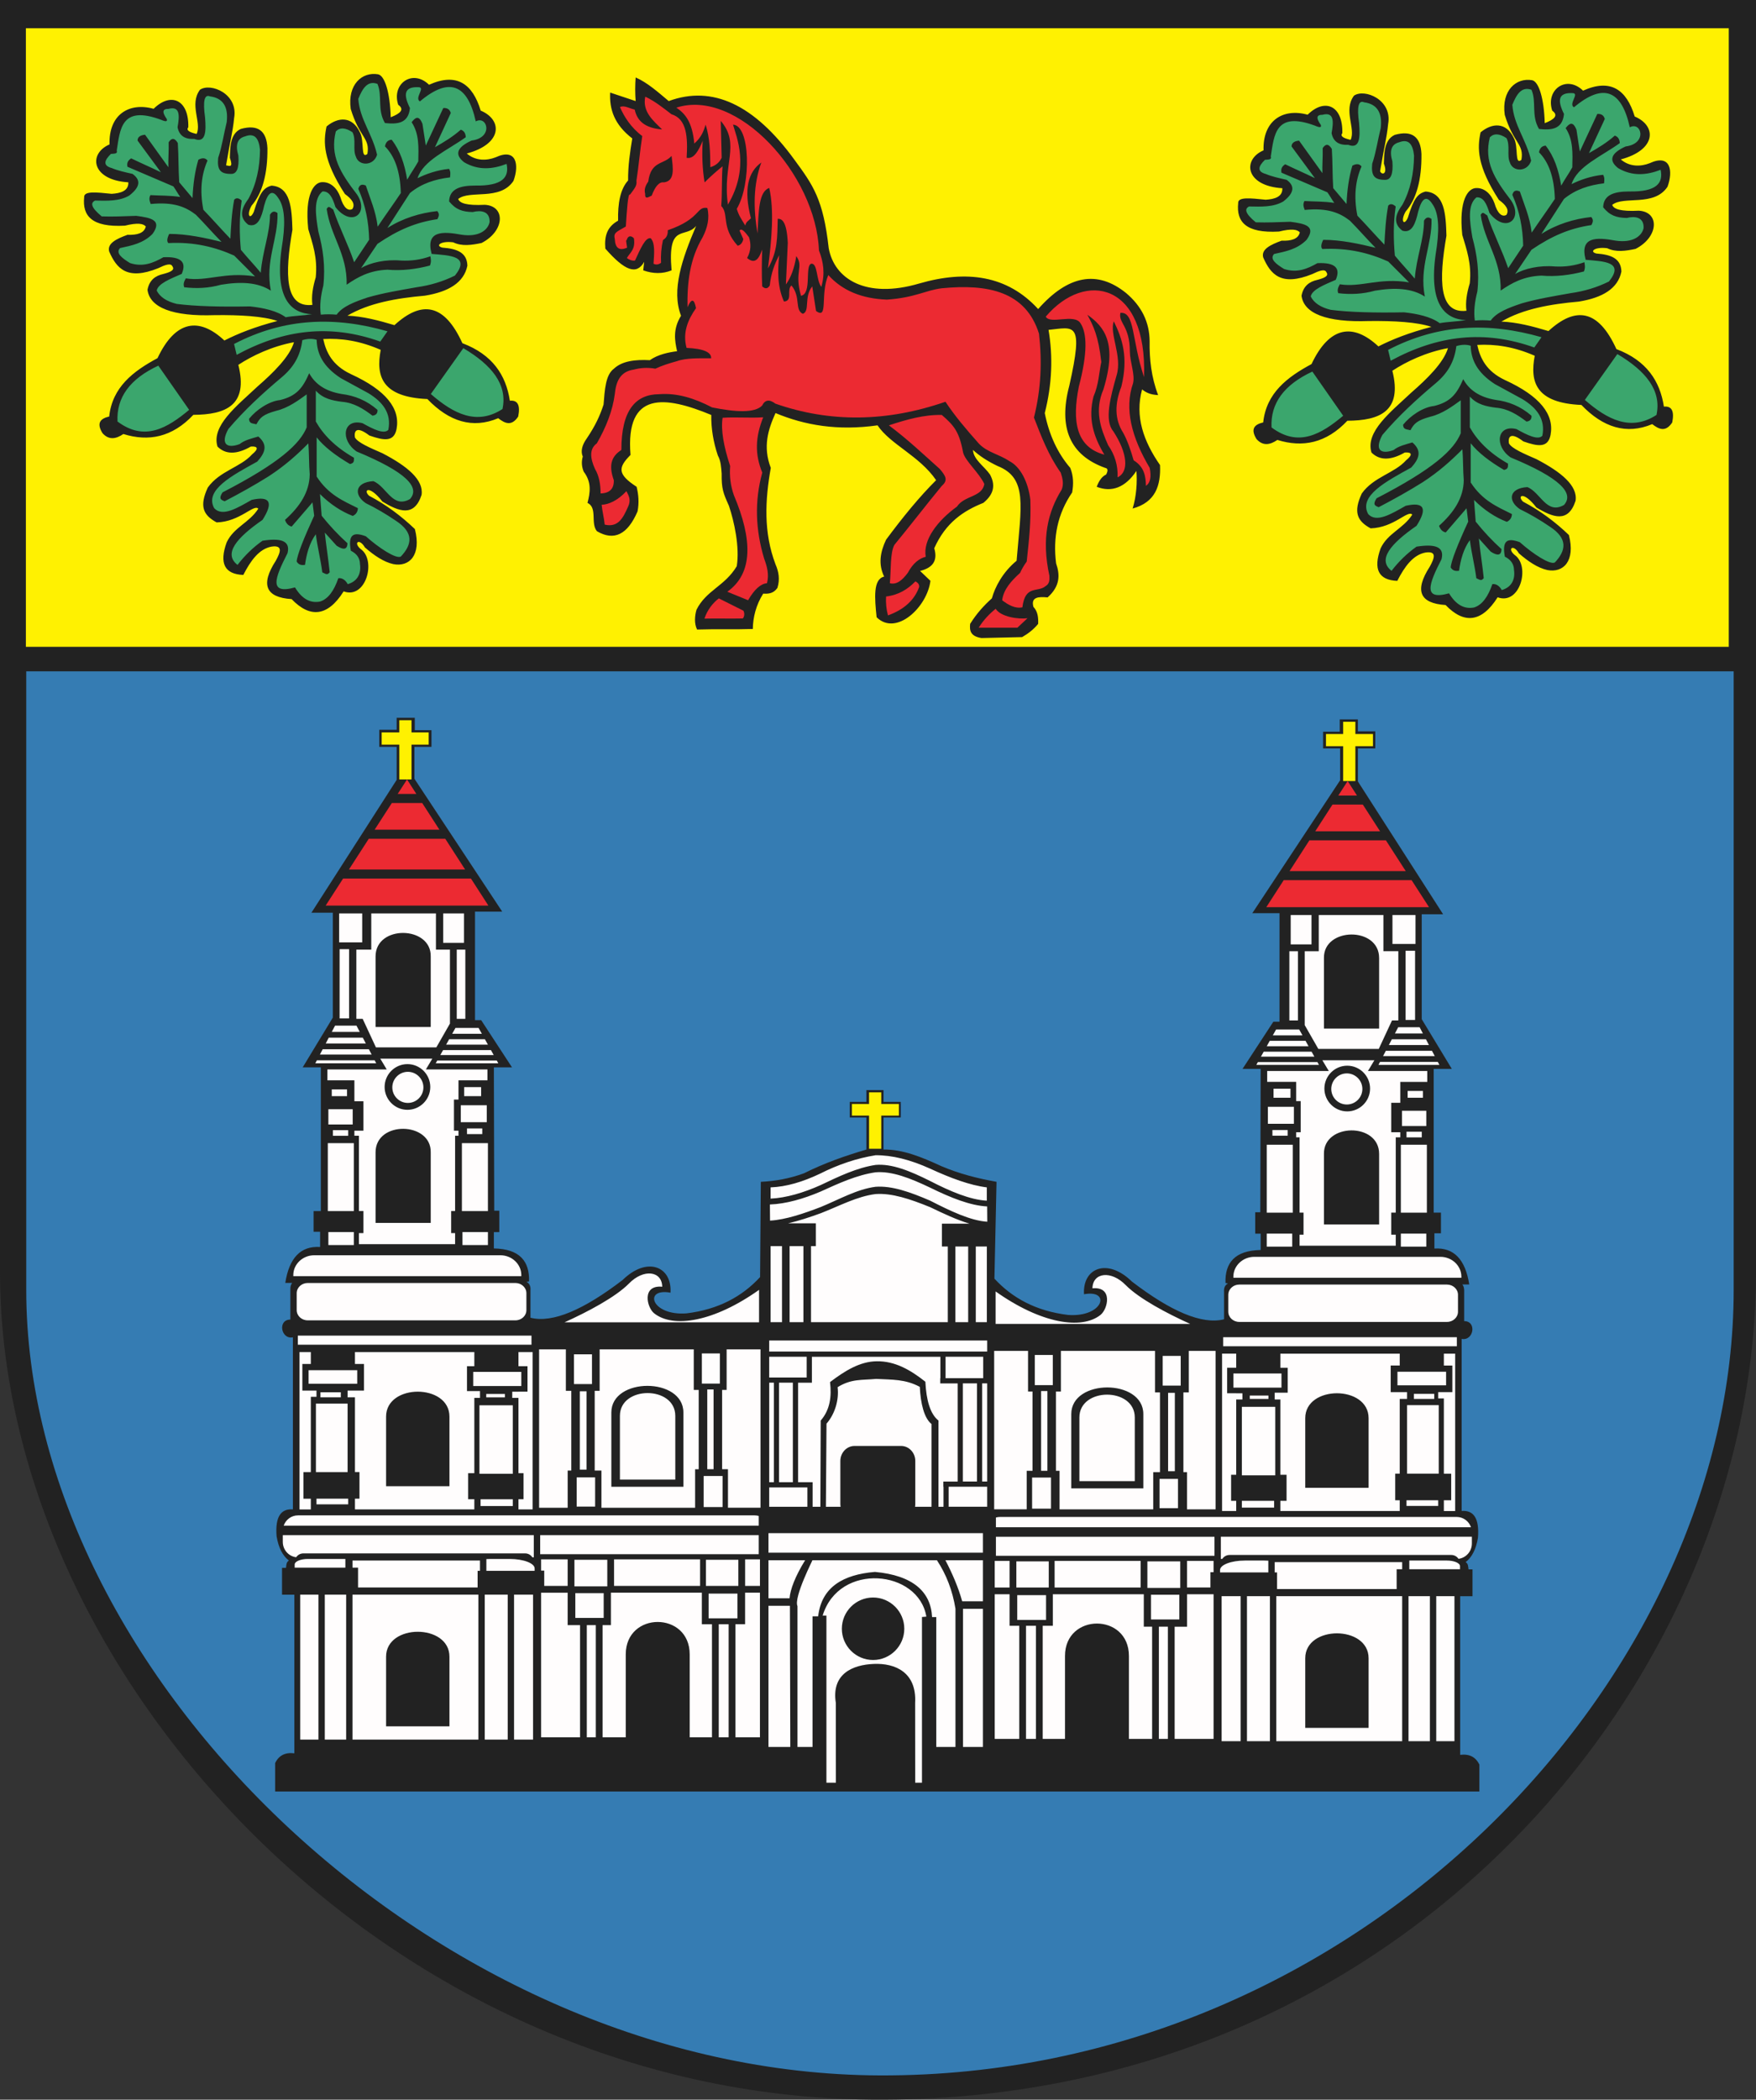 <?xml version="1.0" encoding="ISO-8859-1" standalone="yes"?>
<svg width="556.273" height="664.748">
  <rect width="100%" height="100%" fill="#333333" stroke="none"/>
  <defs> 
    <marker id="ArrowEnd" viewBox="0 0 10 10" refX="0" refY="5" 
     markerUnits="strokeWidth" 
     markerWidth="4" 
     markerHeight="3" 
     orient="auto"> 
        <path d="M 0 0 L 10 5 L 0 10 z" /> 
    </marker>
    <marker id="ArrowStart" viewBox="0 0 10 10" refX="10" refY="5" 
     markerUnits="strokeWidth" 
     markerWidth="4" 
     markerHeight="3" 
     orient="auto"> 
        <path d="M 10 0 L 0 5 L 10 10 z" /> 
    </marker> </defs>
<g>
<path style="stroke:none; fill-rule:evenodd; fill:#222222" d="M 0 0L 556.273 0L 556.273 402.707C 556.273 530.34 445.644 666.317 275.988 664.734C 122.129 663.301 0 529.824 0 402.707L 0 0"/>
<path style="stroke:none; fill-rule:evenodd; fill:#357cb3" d="M 8.312 212.547L 549.203 212.547L 549.203 408.387C 549.203 530.852 430.789 657.59 278.758 657.071C 139.223 656.594 8.312 530.856 8.312 408.387L 8.312 212.547zM 87.16 567.195L 87.16 558.195C 88.316 555.77 90.348 554.735 93.25 555.094L 93.25 504.875L 89.344 504.875L 89.344 496.371L 90.605 496.371C 90.723 495.516 90.66 494.563 91.523 494.074C 89.523 492.555 88.223 489.988 87.617 486.375C 87.121 480.024 89.101 477.602 92.789 477.871L 92.789 423.402C 88.98 424.141 87.875 417.781 91.984 417.774L 91.984 408.008C 92 407.223 92.191 406.61 92.559 406.172L 90.375 406.172C 91.609 398.199 95.285 394.406 101.406 394.797L 101.406 389.973L 99.34 389.973L 99.34 383.422L 101.637 383.422L 101.637 337.918L 95.894 337.918L 105.43 322.176L 105.43 288.965L 98.652 288.965L 125.656 246.906L 125.656 236.449L 120.141 236.449L 120.141 231.051L 125.656 231.051L 125.656 227.262L 131.398 227.262L 131.398 231.168L 136.684 231.168L 136.684 236.453L 131.285 236.453L 131.285 246.563L 159.094 288.621L 150.477 288.621L 150.477 322.981L 152.426 322.981L 162.191 337.918L 156.449 337.918L 156.562 383.309L 158.168 383.309L 158.168 390.086L 156.445 390.086L 156.445 395.254C 164.605 395.402 167.797 399.281 167.59 405.711L 166.785 405.824C 167.727 406.356 168.148 407.235 168.047 408.465L 168.047 417.195C 175.078 418.965 184.973 414.637 197.234 405.246C 204.992 397.652 212.926 400.953 212.402 409.266C 203.758 407.66 206.23 416.637 217.457 415.813C 227.641 414.578 235.133 410.442 240.781 404.324L 241.016 374.164C 245.566 373.949 250.117 373.145 254.668 371.469C 261.437 368.094 267.984 365.86 274.465 363.945C 274.465 360.567 274.465 357.184 274.465 353.801C 272.707 353.801 270.949 353.801 269.191 353.801L 269.191 348.848L 274.465 348.848L 274.465 345.125L 279.883 345.125L 279.883 348.848L 285.344 348.848C 285.344 350.5 285.344 352.152 285.344 353.801C 283.523 353.801 281.703 353.801 279.883 353.801L 279.883 363.945C 286.027 363.86 291.957 366.328 298.105 369.16C 303.965 371.672 309.824 373.113 315.684 374.164L 315.019 404.82C 320.668 410.938 328.16 415.074 338.348 416.309C 349.578 417.129 352.047 408.152 343.402 409.758C 342.883 401.445 350.809 398.145 358.57 405.738C 370.832 415.125 380.723 419.457 387.758 417.688L 387.758 408.957C 387.656 407.731 388.074 406.848 389.019 406.317L 388.215 406.203C 388.008 399.778 391.199 395.899 399.359 395.746L 399.359 390.578L 397.637 390.578L 397.637 383.801L 399.242 383.801L 399.355 338.41L 393.613 338.41L 403.379 323.473L 405.332 323.473L 405.332 289.113L 396.715 289.113L 424.523 247.055L 424.523 236.945L 419.125 236.945L 419.125 231.66L 424.41 231.66L 424.41 227.754L 430.152 227.754L 430.152 231.543L 435.668 231.543L 435.668 236.942L 430.152 236.942L 430.152 247.399L 457.156 289.457L 450.379 289.457L 450.379 322.668L 459.914 338.41L 454.172 338.41L 454.172 383.918L 456.469 383.918L 456.469 390.465L 454.402 390.465L 454.402 395.289C 460.519 394.899 464.195 398.688 465.434 406.664L 463.254 406.664C 463.617 407.102 463.809 407.715 463.824 408.5L 463.824 418.266C 467.934 418.274 466.828 424.637 463.023 423.895L 463.023 478.363C 466.707 478.094 468.691 480.512 468.191 486.867C 467.59 490.477 466.285 493.043 464.285 494.567C 465.144 495.051 465.082 496.004 465.203 496.863L 466.465 496.863L 466.465 505.363L 462.559 505.363L 462.559 555.582C 465.457 555.223 467.488 556.254 468.648 558.684L 468.648 567.188L 87.113 567.188"/>
<path style="stroke:none; fill-rule:evenodd; fill:#fffdfd" d="M 100.875 504.852L 95.105 504.852L 95.105 550.758L 100.875 550.758L 100.875 504.852zM 109.656 504.852L 102.887 504.852L 102.887 550.758L 109.656 550.758L 109.656 504.852zM 151.551 504.852L 111.664 504.852L 111.664 550.758L 151.551 550.758L 151.551 504.852zM 160.836 504.852L 153.562 504.852L 153.562 550.758L 160.836 550.758L 160.836 504.852zM 168.863 504.852L 162.844 504.852L 162.844 550.758L 168.863 550.758L 168.863 504.852zM 142.379 524.508C 142.379 513.985 122.305 513.985 122.305 524.508L 122.305 546.551L 142.379 546.551L 142.379 524.508zM 110.59 300.508L 107.582 300.508L 107.582 322.426L 110.59 322.426L 110.59 300.508zM 147.41 300.652L 144.691 300.652L 144.691 322.57L 147.41 322.57L 147.41 300.652zM 136.449 302.801C 136.625 293.047 118.973 292.738 118.973 302.801L 118.973 325.149L 136.449 325.149L 136.449 302.801zM 136.449 364.817C 136.625 355.063 118.973 354.754 118.973 364.817L 118.973 387.164L 136.449 387.164L 136.449 364.817zM 138.098 289.192L 117.613 289.192L 117.613 300.652L 112.887 300.652L 112.887 322.57L 114.891 322.57L 119.086 331.594L 138.227 331.594L 142.535 324.063L 142.535 300.652L 138.098 300.652L 138.098 289.192zM 146.98 289.192L 140.391 289.192L 140.391 298.5L 146.98 298.5L 146.98 289.192zM 114.742 289.192L 107.437 289.192L 107.437 298.36L 114.742 298.36L 114.742 289.192zM 100.383 335.695L 99.883 336.645L 119.184 336.645L 118.684 335.695L 100.383 335.695zM 102.223 332.188L 101.344 333.863L 117.727 333.863L 116.848 332.188L 102.227 332.188L 102.223 332.188zM 104.141 328.531L 103.184 330.36L 115.887 330.36L 114.93 328.531L 104.148 328.531L 104.141 328.531zM 106.141 324.719L 105.101 326.699L 113.965 326.699L 112.926 324.719L 106.144 324.719L 106.141 324.719zM 138.523 335.75L 138.023 336.645L 157.863 336.645L 157.367 335.75L 138.527 335.75L 138.523 335.75zM 140.363 332.457L 139.484 334.031L 156.402 334.031L 155.523 332.457L 140.363 332.457zM 142.285 329.02L 141.328 330.738L 154.566 330.738L 153.605 329.02L 142.285 329.02zM 144.285 325.438L 143.246 327.297L 152.644 327.297L 151.605 325.438L 144.285 325.438zM 136.957 335.18L 120.473 335.18L 122.508 338.578L 103.715 338.578L 103.715 342.024L 112.266 342.024L 112.266 348.652L 115.133 348.652L 115.133 357.973L 112.266 357.973L 112.266 359.582L 113.699 359.582L 113.699 383.418L 115.133 383.418L 115.133 390.406L 113.699 390.406L 113.699 393.899L 144.168 393.899L 144.168 390.406L 142.914 390.406L 142.914 383.418L 144.168 383.418L 144.168 359.582L 145.242 359.582L 145.242 357.973L 143.809 357.973L 143.809 348.117L 145.242 348.117L 145.242 342.024L 154.426 342.024L 154.426 338.578L 134.914 338.578L 136.949 335.18L 136.957 335.18zM 129.07 336.899C 125.09 336.899 121.84 340.149 121.84 344.133C 121.84 348.113 125.09 351.367 129.07 351.367C 133.055 351.367 136.305 348.117 136.305 344.133C 136.305 340.149 133.055 336.899 129.07 336.899zM 129.203 339.336C 126.492 339.336 124.277 341.551 124.277 344.262C 124.277 346.977 126.492 349.188 129.203 349.188C 131.918 349.188 134.129 346.977 134.129 344.262C 134.129 341.551 131.918 339.336 129.203 339.336zM 152.414 344.18L 147.039 344.18L 147.039 347.047L 152.414 347.047L 152.414 344.18zM 109.934 344.899L 105.098 344.899L 105.098 347.047L 109.934 347.047L 109.934 344.899zM 154.207 349.914L 145.965 349.914L 145.965 355.289L 154.207 355.289L 154.207 349.914zM 111.727 351.172L 104.023 351.172L 104.023 356.008L 111.727 356.008L 111.727 351.172zM 152.773 357.266L 147.937 357.266L 147.937 359.055L 152.773 359.055L 152.773 357.266zM 110.293 357.805L 105.457 357.805L 105.457 359.594L 110.293 359.594L 110.293 357.805zM 154.566 361.926L 146.324 361.926L 146.324 383.434L 154.566 383.434L 154.566 361.926zM 112.086 361.926L 103.844 361.926L 103.844 383.434L 112.086 383.434L 112.086 361.926zM 154.566 390.067L 146.504 390.067L 146.504 394.188L 154.566 394.188L 154.566 390.067zM 112.086 390.067L 104.023 390.067L 104.023 394.188L 112.086 394.188L 112.086 390.067zM 158.508 397.414L 99.543 397.414C 95.898 397.414 92.914 400.238 92.914 403.695L 92.914 404.039L 165.144 404.039L 165.144 403.695C 165.144 400.242 162.164 397.414 158.516 397.414L 158.508 397.414zM 163.277 406.195L 97.465 406.195C 95.555 406.195 93.988 407.645 93.988 409.422L 93.988 414.797C 93.988 416.57 95.551 418.02 97.465 418.02L 163.277 418.02C 165.187 418.02 166.754 416.57 166.754 414.797L 166.754 409.422C 166.754 407.649 165.191 406.195 163.277 406.195zM 168.367 422.863L 94.344 422.863L 94.344 425.731L 168.367 425.731L 168.367 422.863zM 115.312 440.25L 110.117 440.25L 110.117 442.399L 112.445 442.399L 112.445 466.055L 113.875 466.055L 113.875 474.477L 112.445 474.477L 112.445 477.879L 150.262 477.879L 150.262 474.652L 148.293 474.652L 148.293 466.41L 150.262 466.41L 150.262 442.574L 152.055 442.574L 152.055 440.426L 147.934 440.426L 147.934 432.543L 150.262 432.543L 150.262 428.063L 112.445 428.063L 112.445 431.824L 115.309 431.824L 115.309 440.246L 115.312 440.25zM 100.258 440.25L 95.777 440.25L 95.777 431.828L 98.465 431.828L 98.465 428.067L 94.883 428.067L 94.883 477.891L 98.465 477.891L 98.465 474.488L 96.137 474.488L 96.137 466.067L 98.465 466.067L 98.465 442.231L 100.258 442.231L 100.258 440.262L 100.258 440.25zM 164.242 440.61L 162.273 440.61L 162.273 442.578L 164.242 442.578L 164.242 466.414L 165.851 466.414L 165.851 474.656L 164.242 474.656L 164.242 477.883L 168.723 477.883L 168.723 428.059L 164.242 428.059L 164.242 432.539L 167.105 432.539L 167.105 440.602L 164.242 440.602L 164.242 440.61zM 142.379 448.496C 142.379 437.973 122.305 437.973 122.305 448.496L 122.305 470.539L 142.379 470.539L 142.379 448.496zM 165.141 434.336L 149.906 434.336L 149.906 438.813L 165.141 438.813L 165.141 434.336zM 113.164 433.797L 97.754 433.797L 97.754 438.098L 113.164 438.098L 113.164 433.797zM 107.965 440.789L 101.516 440.789L 101.516 442.399L 107.965 442.399L 107.965 440.789zM 159.941 441.328L 154.031 441.328L 154.031 442.402L 159.941 442.402L 159.941 441.328zM 110.113 444.375L 100.078 444.375L 100.078 466.063L 110.113 466.063L 110.113 444.375zM 162.453 444.91L 151.879 444.91L 151.879 466.598L 162.453 466.598L 162.453 444.91zM 162.453 474.664L 152.238 474.664L 152.238 476.813L 162.453 476.813L 162.453 474.664zM 110.293 474.485L 100.258 474.485L 100.258 476.274L 110.293 476.274L 110.293 474.485zM 239.078 479.766L 94.379 479.766C 92.301 479.766 90.523 481.129 89.863 483.028L 240.359 483.028L 240.359 479.945C 239.953 479.832 239.523 479.77 239.082 479.77L 239.078 479.766zM 89.586 486.035L 89.586 488.172C 89.586 490.664 91.441 492.738 93.82 493.02C 94.316 492.285 95.156 491.801 96.105 491.801L 166.348 491.801C 167.309 491.801 168.164 492.301 168.656 493.055L 169.101 493.055L 169.101 486.031L 89.578 486.031L 89.586 486.035zM 240.359 486.035L 171.121 486.035L 171.121 492.055L 240.359 492.055L 240.359 486.035zM 108.996 493.563L 97.523 493.563C 95.23 493.563 93.351 494.352 93.351 495.317L 93.351 496.32L 109.406 496.32L 109.406 493.57C 109.273 493.567 109.137 493.563 109 493.563L 108.996 493.563zM 161.488 493.563L 155.418 493.563C 154.961 493.563 154.512 493.574 154.074 493.606L 154.074 497.324L 169.367 497.324L 169.367 496.574C 169.367 494.922 165.824 493.567 161.492 493.567L 161.488 493.563zM 152.055 494.063L 111.668 494.063L 111.668 496.32L 113.422 496.32L 113.422 502.59L 151.301 502.59L 151.301 497.324L 152.051 497.324L 152.051 494.067L 152.055 494.063zM 216.488 447.188C 216.488 435.953 193.664 435.957 193.664 447.188L 193.664 470.715L 216.488 470.715L 216.488 447.188zM 213.922 448.266C 213.922 438.637 196.379 438.641 196.379 448.266L 196.379 468.434L 213.922 468.434L 213.922 448.266zM 240.918 427.199L 230.184 427.199L 230.184 440.043L 228.758 440.043L 228.758 465.149L 230.609 465.149L 230.609 477.348L 240.914 477.348L 240.914 427.192L 240.918 427.199zM 219.769 427.199L 189.957 427.199L 189.957 440.332L 188.391 440.332L 188.391 465.582L 190.527 465.582L 190.527 477.356L 220.199 477.356L 220.199 465.156L 221.34 465.156L 221.34 440.051L 219.773 440.051L 219.773 427.207L 219.769 427.199zM 179.258 427.199L 170.781 427.199L 170.781 477.356L 179.828 477.356L 179.828 465.582L 180.969 465.582L 180.969 440.332L 179.258 440.332L 179.258 427.199zM 228.898 467.293L 222.91 467.293L 222.91 477.133L 228.898 477.133L 228.898 467.293zM 187.531 428.778L 181.828 428.778L 181.828 438.192L 187.531 438.192L 187.531 428.778zM 188.527 467.723L 182.68 467.723L 182.68 476.992L 188.527 476.992L 188.527 467.723zM 185.816 440.473L 183.68 440.473L 183.68 465.293L 185.816 465.293L 185.816 440.473zM 228.043 428.492L 222.34 428.492L 222.34 438.047L 228.043 438.047L 228.043 428.492zM 226.047 439.902L 224.051 439.902L 224.051 465.152L 226.047 465.152L 226.047 439.902zM 240.742 493.684L 236.039 493.684L 236.039 502.098L 240.742 502.098L 240.742 493.684zM 221.769 493.684L 194.523 493.684L 194.523 502.098L 221.769 502.098L 221.769 493.684zM 179.824 493.684L 171.41 493.684L 171.41 497.25L 172.406 497.25L 172.406 502.098L 179.824 502.098L 179.824 493.684zM 171.41 504.242L 171.41 550.035L 183.746 550.035L 183.746 514.516L 179.824 514.516L 179.824 504.246L 171.41 504.246L 171.41 504.242zM 188.742 514.512L 185.891 514.512L 185.891 550.031L 188.742 550.031L 188.742 514.512zM 190.883 514.512L 190.883 550.031L 198.227 550.031L 198.227 523.781C 198.227 510.094 218.484 510.09 218.484 523.781L 218.484 550.031L 225.543 550.031L 225.543 514.227L 222.336 514.227L 222.336 504.242L 193.523 504.242L 193.523 514.512L 190.887 514.512L 190.883 514.512zM 230.824 514.227L 227.687 514.227L 227.687 550.031L 230.824 550.031L 230.824 514.227zM 232.965 514.227L 232.965 550.031L 240.738 550.031L 240.738 504.238L 236.031 504.238L 236.031 514.223L 232.965 514.223L 232.965 514.227zM 233.894 493.828L 223.625 493.828L 223.625 502.102L 233.894 502.102L 233.894 493.828zM 233.609 504.528L 224.48 504.528L 224.48 512.371L 233.609 512.371L 233.609 504.528zM 192.379 493.828L 181.969 493.828L 181.969 502.242L 192.379 502.242L 192.379 493.828zM 191.238 504.387L 182.254 504.387L 182.254 512.231L 191.238 512.231L 191.238 504.387zM 240.457 408.375L 240.457 418.645L 178.832 418.645C 186.199 415.317 195 410.656 199.23 406.379C 203.84 401.625 209.691 402.336 209.785 407.375C 203.227 406.758 204.883 413.926 207.219 415.789C 213.262 420.606 226.144 418.52 240.457 408.371L 240.457 408.375zM 243.441 485.391L 311.375 485.391L 311.375 491.586L 243.441 491.586L 243.441 485.391zM 311.375 493.973L 311.375 506.961L 304.805 506.961C 303.559 502.5 301.687 498.195 299.492 493.973L 311.379 493.973L 311.375 493.973zM 302.676 509.348L 302.676 553.086L 296.598 553.086L 296.598 511.969L 295.269 511.969C 294.879 504.004 289.285 498.778 277.172 497.668C 267.109 498.5 260.238 502.453 259.18 511.731L 257.394 511.731L 257.394 553.086L 252.629 553.086L 252.629 508.512C 251.348 505.715 257.703 493.457 257.351 493.973L 296.805 493.973C 299.801 498.504 301.758 503.629 302.68 509.348L 302.676 509.348zM 250.351 553.086L 243.441 553.086L 243.441 508.395L 250.234 508.395L 250.351 553.086zM 250.113 506.012L 243.441 506.012L 243.441 493.977L 255.043 493.977C 251.848 499.18 250.367 503.172 250.113 506.012zM 305.059 509.348L 311.375 509.348L 311.375 553.086L 305.059 553.086L 305.059 509.348zM 454.977 505.352L 460.746 505.352L 460.746 551.258L 454.977 551.258L 454.977 505.352zM 446.195 505.352L 452.965 505.352L 452.965 551.258L 446.195 551.258L 446.195 505.352zM 404.301 505.352L 444.187 505.352L 444.187 551.258L 404.301 551.258L 404.301 505.352zM 395.019 505.352L 402.293 505.352L 402.293 551.258L 395.019 551.258L 395.019 505.352zM 386.992 505.352L 393.012 505.352L 393.012 551.258L 386.992 551.258L 386.992 505.352zM 413.477 525.008C 413.477 514.485 433.551 514.485 433.551 525.008L 433.551 547.051L 413.477 547.051L 413.477 525.008zM 445.266 301.008L 448.273 301.008L 448.273 322.926L 445.266 322.926L 445.266 301.008zM 408.445 301.152L 411.164 301.152L 411.164 323.07L 408.445 323.07L 408.445 301.152zM 419.406 303.297C 419.227 293.543 436.883 293.235 436.883 303.297L 436.883 325.645L 419.406 325.645L 419.406 303.297zM 419.406 365.317C 419.227 355.563 436.883 355.254 436.883 365.317L 436.883 387.664L 419.406 387.664L 419.406 365.317zM 417.758 289.688L 438.242 289.688L 438.242 301.149L 442.969 301.149L 442.969 323.067L 440.965 323.067L 436.769 332.09L 417.629 332.09L 413.32 324.559L 413.32 301.152L 417.762 301.152L 417.762 289.692L 417.758 289.688zM 408.875 289.688L 415.465 289.688L 415.465 298.996L 408.875 298.996L 408.875 289.688zM 441.109 289.688L 448.414 289.688L 448.414 298.856L 441.109 298.856L 441.109 289.688zM 455.473 336.195L 455.973 337.145L 436.668 337.145L 437.168 336.195L 455.473 336.195zM 453.633 332.688L 454.512 334.363L 438.129 334.363L 439.008 332.688L 453.629 332.688L 453.633 332.688zM 451.711 329.031L 452.668 330.86L 439.965 330.86L 440.922 329.031L 451.703 329.031L 451.711 329.031zM 449.711 325.219L 450.75 327.199L 441.887 327.199L 442.926 325.219L 449.707 325.219L 449.711 325.219zM 417.328 336.25L 417.828 337.145L 397.988 337.145L 398.488 336.25L 417.328 336.25zM 415.488 332.957L 416.367 334.531L 399.445 334.531L 400.324 332.957L 415.484 332.957L 415.488 332.957zM 413.566 329.516L 414.523 331.235L 401.285 331.235L 402.242 329.516L 413.562 329.516L 413.566 329.516zM 411.566 325.938L 412.605 327.797L 403.207 327.797L 404.246 325.938L 411.566 325.938zM 418.898 335.68L 435.379 335.68L 433.344 339.078L 452.137 339.078L 452.137 342.524L 443.586 342.524L 443.586 349.152L 440.719 349.152L 440.719 358.469L 443.586 358.469L 443.586 360.078L 442.152 360.078L 442.152 383.914L 440.719 383.914L 440.719 390.902L 442.152 390.902L 442.152 394.395L 411.684 394.395L 411.684 390.902L 412.937 390.902L 412.937 383.914L 411.684 383.914L 411.684 360.078L 410.609 360.078L 410.609 358.469L 412.043 358.469L 412.043 348.613L 410.609 348.613L 410.609 342.52L 401.426 342.52L 401.426 339.074L 420.937 339.074L 418.902 335.676L 418.898 335.68zM 426.781 337.399C 430.762 337.399 434.016 340.649 434.016 344.633C 434.016 348.617 430.766 351.867 426.781 351.867C 422.797 351.867 419.547 348.617 419.547 344.633C 419.547 340.649 422.797 337.399 426.781 337.399zM 426.652 339.836C 429.363 339.836 431.578 342.051 431.578 344.762C 431.578 347.477 429.367 349.688 426.652 349.688C 423.937 349.688 421.723 347.477 421.723 344.762C 421.723 342.051 423.937 339.836 426.652 339.836zM 403.437 344.68L 408.812 344.68L 408.812 347.547L 403.437 347.547L 403.437 344.68zM 445.918 345.399L 450.754 345.399L 450.754 347.547L 445.918 347.547L 445.918 345.399zM 401.648 350.414L 409.891 350.414L 409.891 355.789L 401.648 355.789L 401.648 350.414zM 444.125 351.668L 451.828 351.668L 451.828 356.504L 444.125 356.504L 444.125 351.668zM 403.082 357.766L 407.918 357.766L 407.918 359.555L 403.082 359.555L 403.082 357.766zM 445.559 358.301L 450.394 358.301L 450.394 360.09L 445.559 360.09L 445.559 358.301zM 401.289 362.422L 409.531 362.422L 409.531 383.93L 401.289 383.93L 401.289 362.422zM 443.766 362.422L 452.008 362.422L 452.008 383.93L 443.766 383.93L 443.766 362.422zM 401.289 390.563L 409.351 390.563L 409.351 394.684L 401.289 394.684L 401.289 390.563zM 443.766 390.563L 451.828 390.563L 451.828 394.684L 443.766 394.684L 443.766 390.563zM 397.344 397.914L 456.312 397.914C 459.957 397.914 462.941 400.742 462.941 404.199L 462.941 404.543L 390.711 404.543L 390.711 404.199C 390.711 400.746 393.691 397.914 397.34 397.914L 397.344 397.914zM 392.578 406.695L 458.391 406.695C 460.301 406.695 461.867 408.145 461.867 409.922L 461.867 415.297C 461.867 417.07 460.305 418.52 458.391 418.52L 392.578 418.52C 390.668 418.52 389.101 417.07 389.101 415.297L 389.101 409.922C 389.101 408.149 390.664 406.695 392.578 406.695zM 387.488 423.363L 461.512 423.363L 461.512 426.231L 387.488 426.231L 387.488 423.363zM 440.543 440.75L 445.738 440.75L 445.738 442.899L 443.41 442.899L 443.41 466.555L 441.977 466.555L 441.977 474.977L 443.41 474.977L 443.41 478.379L 405.594 478.379L 405.594 475.156L 407.562 475.156L 407.562 466.914L 405.594 466.914L 405.594 443.078L 403.805 443.078L 403.805 440.93L 407.926 440.93L 407.926 433.043L 405.598 433.043L 405.598 428.563L 443.414 428.563L 443.414 432.324L 440.547 432.324L 440.547 440.746L 440.543 440.75zM 455.598 440.75L 460.078 440.75L 460.078 432.328L 457.391 432.328L 457.391 428.567L 460.973 428.567L 460.973 478.391L 457.391 478.391L 457.391 474.988L 459.719 474.988L 459.719 466.567L 457.391 466.567L 457.391 442.731L 455.601 442.731L 455.601 440.762L 455.598 440.75zM 391.609 441.11L 393.578 441.11L 393.578 443.078L 391.609 443.078L 391.609 466.914L 389.996 466.914L 389.996 475.156L 391.609 475.156L 391.609 478.379L 387.129 478.379L 387.129 428.555L 391.609 428.555L 391.609 433.035L 388.742 433.035L 388.742 441.098L 391.609 441.098L 391.609 441.11zM 413.477 448.996C 413.477 438.473 433.551 438.473 433.551 448.996L 433.551 471.039L 413.477 471.039L 413.477 448.996zM 390.715 434.836L 405.949 434.836L 405.949 439.317L 390.715 439.317L 390.715 434.836zM 442.691 434.297L 458.101 434.297L 458.101 438.598L 442.691 438.598L 442.691 434.297zM 447.891 441.289L 454.34 441.289L 454.34 442.899L 447.891 442.899L 447.891 441.289zM 395.91 441.824L 401.82 441.824L 401.82 442.899L 395.91 442.899L 395.91 441.824zM 445.738 444.871L 455.773 444.871L 455.773 466.559L 445.738 466.559L 445.738 444.871zM 393.402 445.41L 403.977 445.41L 403.977 467.098L 393.402 467.098L 393.402 445.41zM 393.402 475.164L 403.617 475.164L 403.617 477.313L 393.402 477.313L 393.402 475.164zM 445.559 474.985L 455.594 474.985L 455.594 476.774L 445.559 476.774L 445.559 474.985zM 316.773 480.266L 461.473 480.266C 463.547 480.266 465.328 481.629 465.988 483.524L 315.492 483.524L 315.492 480.442C 315.898 480.328 316.328 480.266 316.769 480.266L 316.773 480.266zM 466.266 486.535L 466.266 488.672C 466.266 491.164 464.406 493.235 462.031 493.52C 461.535 492.785 460.695 492.301 459.746 492.301L 389.504 492.301C 388.539 492.301 387.687 492.801 387.195 493.555L 386.75 493.555L 386.75 486.531L 466.273 486.531L 466.266 486.535zM 315.492 486.535L 384.73 486.535L 384.73 492.555L 315.492 492.555L 315.492 486.535zM 446.855 494.063L 458.328 494.063C 460.621 494.063 462.5 494.852 462.5 495.817L 462.5 496.817L 446.445 496.817L 446.445 494.067C 446.578 494.063 446.715 494.059 446.851 494.059L 446.855 494.063zM 394.367 494.063L 400.437 494.063C 400.894 494.063 401.344 494.074 401.781 494.106L 401.781 497.824L 386.488 497.824L 386.488 497.074C 386.488 495.422 390.031 494.067 394.363 494.067L 394.367 494.063zM 403.801 494.563L 444.187 494.563L 444.187 496.82L 442.434 496.82L 442.434 503.09L 404.555 503.09L 404.555 497.824L 403.805 497.824L 403.805 494.567L 403.801 494.563zM 339.363 447.688C 339.363 436.453 362.187 436.457 362.187 447.688L 362.187 471.215L 339.363 471.215L 339.363 447.688zM 341.934 448.766C 341.934 439.137 359.48 439.141 359.48 448.766L 359.48 468.934L 341.934 468.934L 341.934 448.766zM 314.934 427.699L 325.668 427.699L 325.668 440.547L 327.094 440.547L 327.094 465.652L 325.242 465.652L 325.242 477.852L 314.937 477.852L 314.937 427.695L 314.934 427.699zM 336.082 427.699L 365.894 427.699L 365.894 440.832L 367.461 440.832L 367.461 466.082L 365.324 466.082L 365.324 477.856L 335.652 477.856L 335.652 465.656L 334.512 465.656L 334.512 440.551L 336.078 440.551L 336.078 427.703L 336.082 427.699zM 376.598 427.699L 385.074 427.699L 385.074 477.856L 376.023 477.856L 376.023 466.082L 374.883 466.082L 374.883 440.832L 376.594 440.832L 376.594 427.699L 376.598 427.699zM 326.953 467.793L 332.941 467.793L 332.941 477.633L 326.953 477.633L 326.953 467.793zM 368.324 429.278L 374.027 429.278L 374.027 438.692L 368.324 438.692L 368.324 429.278zM 367.324 468.223L 373.172 468.223L 373.172 477.492L 367.324 477.492L 367.324 468.223zM 370.035 440.973L 372.172 440.973L 372.172 465.793L 370.035 465.793L 370.035 440.973zM 327.809 428.988L 333.512 428.988L 333.512 438.543L 327.809 438.543L 327.809 428.988zM 329.805 440.402L 331.801 440.402L 331.801 465.652L 329.805 465.652L 329.805 440.402zM 315.113 494.184L 319.816 494.184L 319.816 502.598L 315.113 502.598L 315.113 494.184zM 334.086 494.184L 361.332 494.184L 361.332 502.598L 334.086 502.598L 334.086 494.184zM 376.027 494.184L 384.441 494.184L 384.441 497.746L 383.445 497.746L 383.445 502.594L 376.027 502.594L 376.027 494.18L 376.027 494.184zM 384.445 504.742L 384.445 550.535L 372.109 550.535L 372.109 515.016L 376.031 515.016L 376.031 504.746L 384.445 504.746L 384.445 504.742zM 367.113 515.012L 369.965 515.012L 369.965 550.531L 367.113 550.531L 367.113 515.012zM 364.973 515.012L 364.973 550.531L 357.625 550.531L 357.625 524.281C 357.625 510.594 337.371 510.59 337.371 524.281L 337.371 550.531L 330.312 550.531L 330.312 514.727L 333.519 514.727L 333.519 504.742L 362.336 504.742L 362.336 515.012L 364.973 515.012zM 325.027 514.727L 328.164 514.727L 328.164 550.531L 325.027 550.531L 325.027 514.727zM 322.887 514.727L 322.887 550.531L 315.113 550.531L 315.113 504.738L 319.816 504.738L 319.816 514.723L 322.883 514.723L 322.887 514.727zM 321.961 494.328L 332.23 494.328L 332.23 502.602L 321.961 502.602L 321.961 494.328zM 322.246 505.028L 331.375 505.028L 331.375 512.871L 322.246 512.871L 322.246 505.028zM 363.473 494.328L 373.883 494.328L 373.883 502.742L 363.473 502.742L 363.473 494.328zM 364.613 504.883L 373.598 504.883L 373.598 512.727L 364.613 512.727L 364.613 504.883zM 315.398 408.875L 315.398 419.145L 377.023 419.145C 369.656 415.817 360.855 411.156 356.625 406.879C 352.012 402.125 346.164 402.836 346.07 407.875C 352.629 407.258 350.973 414.426 348.637 416.289C 342.594 421.106 329.711 419.02 315.398 408.871L 315.398 408.875zM 309.113 394.637L 312.613 394.637L 312.613 418.602L 309.113 418.602L 309.113 394.637zM 306.703 418.602L 302.656 418.602L 302.656 394.637L 306.703 394.637L 306.703 418.602zM 300.25 418.602L 256.918 418.602L 256.918 394.528L 258.449 394.528L 258.449 387.305L 249.637 387.305C 253.113 386.512 256.746 385.289 260.008 384.102C 265.906 381.813 271.477 378.762 277.379 378.039C 282.559 377.676 288.324 379.61 294.672 382.195C 298.906 384.246 303.18 386.227 307.113 387.414L 298.391 387.414L 298.391 394.637L 300.25 394.637L 300.25 418.602zM 254.508 418.602L 250.133 418.602L 250.133 394.528L 254.508 394.528L 254.508 418.602zM 247.723 418.602L 244.113 418.602L 244.113 394.528L 247.723 394.528L 247.723 418.602zM 244.109 375.922C 249.141 375.735 254.348 374.156 259.672 371.633C 265.57 368.652 271.469 366.692 277.371 365.746C 282.551 365.707 288.316 367.121 294.664 370C 301.152 372.992 307.281 375.262 312.605 375.922L 312.605 380.137C 307.305 379.844 301.113 377.231 294.664 373.91C 288.316 370.738 282.555 368.363 277.371 368.813C 271.473 369.699 265.793 372.422 259.891 375.231C 254.644 377.574 249.086 379.262 244.109 379.481L 244.109 375.922zM 243.891 381.336C 248.922 381.168 254.566 379.543 259.891 377.274C 265.789 374.594 271.469 371.996 277.371 371.149C 282.551 370.723 288.316 372.985 294.664 376.012C 301.152 379.199 307.391 381.703 312.715 381.957L 312.754 386.797C 307.488 386.485 301.035 383.391 294.66 380.129C 288.312 377.395 282.551 375.352 277.367 375.735C 271.469 376.496 265.894 379.719 259.996 382.141C 254.844 384.121 248.867 386.192 243.937 386.445L 243.891 381.328L 243.891 381.336zM 243.672 424.402L 312.723 424.402L 312.723 427.902L 243.672 427.902L 243.672 424.402zM 246.789 469.27L 251.164 469.27L 251.164 437.754L 246.789 437.754L 246.789 469.27zM 305.008 469.051L 309.492 469.051L 309.492 437.977L 305.008 437.977L 305.008 469.051zM 311.137 437.973L 312.723 437.973L 312.723 469.047L 311.137 469.047L 311.137 437.973zM 300.519 470.692L 312.719 470.692L 312.719 477.035L 300.519 477.035L 300.519 470.692zM 298.879 477.039L 297.297 477.039L 297.297 449.75C 294.672 447.668 293.434 443.332 293.141 437.457C 288.473 433.754 283.547 430.883 277.711 430.977C 272.43 431.035 267.637 434 262.941 437.57C 263.488 442.141 262.941 446.348 259.988 449.75L 259.883 477.039L 257.418 477.039L 257.418 469.274L 255.777 469.274L 255.777 469.274L 252.824 469.274L 252.824 437.758L 257.144 437.758L 257.144 437.758L 257.195 437.758L 257.195 429.555L 297.902 429.555L 297.902 436.34L 297.851 436.34L 297.851 437.981L 303.375 437.981L 303.375 469.059L 300.531 469.059L 300.531 469.059L 298.891 469.059L 298.891 469.059L 298.84 469.059L 298.84 470.699L 298.891 470.699L 298.891 477.043L 298.879 477.039zM 255.762 477.039L 243.672 477.039L 243.672 470.914L 255.762 470.914L 255.762 477.039zM 245.148 469.27L 243.676 469.27L 243.676 437.754L 245.148 437.754L 245.148 469.27zM 255.543 436.113L 243.672 436.113L 243.672 429.547L 255.543 429.547L 255.543 436.113zM 299.535 429.543L 311.461 429.543L 311.461 436.328L 299.535 436.328L 299.535 429.543zM 261.633 477.039L 261.824 450.738C 264.465 447.692 265.832 443.27 265.34 439.176C 269.703 436.477 272.973 436.992 277.57 436.559C 282.605 436.828 286.785 436.606 291.375 439.078C 291.633 444.34 292.742 448.985 295.094 450.852L 295.094 477.043L 289.867 477.043C 289.922 476.75 289.949 476.445 289.949 476.133L 289.949 462.531C 289.949 459.926 287.934 457.789 285.465 457.789L 270.695 457.789C 268.23 457.789 266.211 459.922 266.211 462.531L 266.211 476.133C 266.211 476.445 266.238 476.75 266.293 477.043L 261.629 477.043L 261.633 477.039zM 260.601 511.492C 265.812 494.477 291 496.969 293.453 511.824L 292.066 511.942L 292.066 564.402L 289.922 564.402L 289.902 539.149C 290.43 529.41 283.539 526.516 276.82 526.793C 270.101 527.067 263.32 529.914 264.777 539.149L 264.797 564.402L 261.797 564.402L 261.797 511.485L 260.605 511.485L 260.601 511.492zM 276.574 505.77C 282.019 505.77 286.465 510.211 286.465 515.66C 286.465 521.106 282.023 525.551 276.574 525.551C 271.129 525.551 266.684 521.11 266.684 515.66C 266.684 510.215 271.125 505.77 276.574 505.77"/>
<path style="stroke:none; fill-rule:evenodd; fill:#fff101" d="M 425.492 228.516L 429.359 228.516L 429.359 232.383L 434.945 232.383L 434.945 236.25L 429.359 236.25L 429.359 247.278L 425.492 247.278L 425.492 236.25L 420.051 236.25L 420.051 232.383L 425.492 232.383L 425.492 228.516zM 275.301 345.836L 279.168 345.836L 279.168 349.516L 284.754 349.516L 284.754 353.195L 279.168 353.195L 279.168 363.699L 275.301 363.699L 275.301 353.195L 269.859 353.195L 269.859 349.516L 275.301 349.516L 275.301 345.836zM 130.359 228.016L 126.492 228.016L 126.492 231.883L 120.906 231.883L 120.906 235.75L 126.492 235.75L 126.492 246.778L 130.359 246.778L 130.359 235.75L 135.801 235.75L 135.801 231.883L 130.359 231.883L 130.359 228.016zM 195.805 69.836C 195.687 64.43 196.457 59.914 198.973 57.141C 198.922 52.574 199.594 48.02 200.293 43.832C 194.519 39.391 193.031 34.504 193.285 29.309C 195.977 30.203 198.672 31.102 201.363 32C 201.176 29.508 201.176 27.016 201.363 24.52C 205.133 26.172 208.457 29.176 211.84 32C 225.672 26.899 238.941 33.082 251.648 50.559C 257.519 58.57 260.793 63.012 262.523 78.563C 264.285 88.352 274.336 94.699 291.156 89.77C 306.195 85.41 319.098 87.164 328.871 97.848C 338.336 87.121 347.617 85.426 356.707 92.762C 361.644 96.906 364.141 101.996 364.187 108.028C 364.098 113.711 364.711 119.399 366.879 125.086C 364.238 124.961 362.922 124.176 361.793 123.293C 359.453 131.906 362.289 139.75 367.477 147.238C 367.758 153.731 366.047 159.028 358.797 161.004C 359.992 157.215 360.297 152.516 359.992 149.102C 356.437 154.418 352.105 155.953 347.422 154.121C 348.094 152.34 348.984 150.887 350.414 150.231C 351.066 148.969 350.965 148.27 350.117 148.137C 338.988 144.16 335.195 135.481 338.742 122.098C 343.383 101.504 340.316 103.617 332.16 104.438C 333.582 112.852 333.301 121.61 330.965 130.778C 332.34 137.692 335.035 143.477 339.043 148.137C 340.086 150.727 340.098 153.32 339.641 155.918C 335.035 162.621 333.516 170.152 334.555 178.367C 335.797 181.957 335.891 185.547 331.863 189.141C 328.953 188.863 326.512 189.012 327.375 192.133C 328.816 193.692 328.937 195.582 328.871 197.52C 327.387 199.336 325.644 200.641 323.785 201.707C 319.496 201.805 315.207 201.902 310.918 202.004C 307.359 201.453 307.109 199.578 307.328 197.516C 309.406 194.188 311.75 191.637 314.211 189.438C 315.195 185.848 317.664 181.125 322.043 177.535C 323.473 160.117 325.621 151.336 316.008 147.535C 312.851 146.028 310.254 144.332 308.227 142.449C 308.328 145.465 311.816 147.637 313.613 150.231C 315.219 153.223 315.18 156.215 311.519 159.207C 305.262 161.699 299.578 165.43 295.957 173.574C 297.211 177.875 295.105 179.844 291.469 180.758C 292.465 181.754 293.746 182.895 294.742 183.891C 293.754 192.156 283.914 201.551 277.699 195.422C 277.062 189.305 276.555 183.352 280.09 182.551C 278.172 178.66 278.844 174.77 280.687 170.879C 285.973 163.742 291.262 157.281 296.551 152.024C 291.211 144.262 282.062 140.735 277.992 134.664C 265.363 136.453 254.906 134.629 245.668 130.774C 243.328 135.992 241.601 141.402 244.172 148.133C 242.375 158.309 241.816 168.485 245.668 178.664C 246.687 180.992 247.121 183.438 246.266 186.145C 245.008 187.922 243.414 188.047 241.777 187.938C 239.48 191.528 238.523 195.543 238.484 199.137C 232.598 199.332 226.711 199.113 220.824 199.309C 219.867 197.414 220.086 194.953 220.633 193.059C 223.707 186.86 229.609 185.598 233.394 179.258C 234.375 173.235 232.562 165.024 230.91 160.133C 229.086 156.074 228.551 154.742 228.609 149.93C 228.453 147.914 228.34 145.875 227.414 144.242C 225.965 139.953 225.266 135.664 225.32 131.375C 210.75 125.352 198.062 123.617 199.738 144.035C 195.727 148.055 195.574 150.145 201.672 154.121C 202.266 156.551 202.504 159.098 201.969 161.902C 198.809 169.266 194.519 171.36 189.101 168.188C 186.977 165.621 189.363 160.793 186.109 159.211C 186.984 155.918 187.434 152.625 184.914 149.336C 184.254 147.742 184.152 146.145 184.617 144.551C 183.875 142.852 184.402 140.82 185.922 138.742C 188.605 134.742 190.016 131.711 191.199 128.094C 191.574 123.465 191.809 118.664 194.488 116.723C 197.008 114.344 201.082 113.774 205.863 114.031C 208.457 112.192 211.894 111.528 214.492 111.195C 213.711 107.735 213.137 104.18 215.738 99.965C 212.613 91.902 216.094 81.86 220.527 71.531C 217.023 75.735 211.394 70.336 212.746 85.598C 209.941 86.727 206.949 86.727 203.769 85.598C 203.867 84.703 203.965 83.805 204.066 82.906C 201.66 87.152 197.934 85.754 191.762 78.719C 191.398 74.57 192.414 71.758 195.809 69.863L 195.805 69.836zM 8.199 8.938L 547.648 8.938L 547.648 204.778L 8.199 204.778L 8.199 8.938zM 75.5 115.504C 78.742 128.399 71.473 131.27 61.246 131.34C 54.539 138.465 47.066 139.891 39.074 137.41C 36.734 139.004 34.496 139.395 32.477 137.149C 30.48 133.949 31.785 132.508 34.586 131.871C 35.582 122.582 42.16 117.547 49.895 113.395C 55.602 101.301 63.133 100.367 71.082 107.805C 75.359 105.625 80.719 103.481 87.879 101.617C 83.351 100.102 76.16 99.688 68.106 99.77C 54.574 100.258 47.449 97.352 46.727 91.754C 47.316 88.645 49.227 87.293 51.738 86.742C 53.789 86.195 55.48 85.563 54.641 84.367C 54.152 83.141 52.254 83.879 50.156 84.895C 40.145 88.961 36.883 84.875 34.582 79.617C 33.906 77.055 36.887 75.617 40.387 74.34C 43.441 74.442 45.699 73.844 46.191 71.703C 45.395 70.778 43.598 70.449 39.594 71.442C 28.977 72.051 26.066 68.262 26.66 62.469C 26.52 60.418 30.383 60.856 35.371 61.367C 38.129 61.199 40.801 60.473 40.648 57.719C 28.895 57.004 27.914 48.641 34.699 45.723C 34.41 36.36 40.785 32.281 48.664 34.445C 54.047 29.113 59.875 31.465 59.652 40.297C 58.934 41.16 59.809 41.863 62.289 42.406C 63.961 38.824 59.871 33.082 63.344 28.418C 66.668 26.09 75.562 29.676 74.164 37.391C 73.703 42.07 72.859 44.785 71.621 52.34C 72.812 52.586 73.918 53.125 72.816 49.942C 72.918 46.949 72.793 42.406 76.27 40.824C 81.644 39.328 84.461 41.348 84.715 46.895C 84.801 55.047 83.133 61.117 79.703 65.11C 77.977 68.125 79.207 69.781 80.398 67.074C 82.254 61.016 83.535 59.391 86.035 58.774C 92.051 59.192 92.434 65.875 92.633 72.762C 90.187 86.801 90.195 97.547 98.965 96.52C 98.598 93.797 99.105 90.856 100.019 87.809C 100.66 81.512 99 77.137 97.644 72.5C 96.488 61.414 99.5 57.774 101.988 57.672C 104.699 57.543 106.809 59.574 107.84 62.445C 108.82 65.844 110.324 66.926 111.629 66.164C 112.637 64.582 111.449 62.996 109.254 61.414C 102.297 50.672 102.371 44.992 103.449 40.035C 107.09 37.008 111.555 36.68 114.008 41.883C 115.519 44.649 114.148 50.539 116.383 48.742C 117.285 43.633 113.848 43.567 111.105 34.488C 110.019 26.711 114.766 22.656 119.766 23.524C 121.902 23.953 123.559 29.328 123.773 37.129C 126.805 35.953 128.238 34.672 126.148 33.172C 123.961 26.496 130.695 21.742 135.914 26.836C 144.598 22.93 149.676 26.438 152.277 35.016C 159.301 37.969 159.168 45.602 147.863 48.598C 150.676 51.02 154.215 50.899 157.031 49.797C 163.617 46.746 164.523 52.199 162.668 57.258C 158.391 63.692 148.828 60.039 145.152 62.992C 145.582 64.309 147.719 65.125 153.598 64.84C 160.25 65.227 159.898 73.184 152.543 76.934C 149.461 77.582 146.32 78.063 143.57 76.719C 139.547 76.199 137.801 77.836 140.141 78.399C 144.742 78.738 147.941 79.922 148.059 84.11C 146.977 89.488 142.09 92.395 134.598 93.61C 125.504 94.418 116.898 95.926 110.051 99.945C 114.977 100.141 120.023 101.465 124.953 102.945C 133.562 95.043 140.746 96.067 146.477 108.656C 156.043 112.274 160.277 118.766 161.519 126.867C 164 126.617 164.879 128.289 164.156 131.883C 162.047 135.07 159.934 134.039 157.824 132.406C 149.687 135.832 142.246 133.477 135.387 126.336C 120.941 125.715 119.019 119.082 120.605 110.766C 114.012 107.871 108.027 107.028 102.394 107.336C 103.344 111.684 105.344 115.68 111.105 118.422C 122.383 123.567 126.832 129.414 125.621 135.844C 124.793 139.965 121.68 139.524 117.008 137.879C 112.789 134.664 112.144 136.555 112.426 138.477C 113.305 140.145 117.312 141.817 121.137 143.492C 129.055 147.61 134.269 151.93 133.543 156.688C 131.219 163.82 126.359 161.953 121.137 158.797C 116.918 153.36 114.953 155.152 116.914 156.949C 122.383 159.836 127.164 163.414 131.43 167.508C 133.562 175.824 129.629 179.594 124.57 178.594C 121.582 177.918 118.586 175.918 115.598 173.317C 113.797 170.211 111.797 171.828 114.281 173.844C 119.277 177.344 115.988 189.813 108.859 187.231C 103.746 195.332 98.129 195.668 92.375 189.676C 84.141 189.152 82.469 185.106 87.363 177.535C 88.851 174.836 89.695 172.535 86.047 173.051C 82.105 173.754 79.414 177.469 77.074 182.024C 71.152 181.797 69.395 178.363 71.797 171.731C 74.059 166.891 78.965 165.535 81.824 161.055C 80.43 159.461 76.031 165.192 68.629 165.395C 64.293 163.059 63.117 160.219 65.824 154.36C 69.613 149.063 76.168 147.969 79.836 143.875C 81.988 142.125 81.777 141.211 79.453 141.383C 74.973 143.942 71.453 143.942 68.895 141.383C 66.906 134.809 74.91 128.621 81.562 122.379C 86.48 118.094 91.766 112.953 93.129 108.34C 86.129 109.649 79.93 112.602 75.492 115.516L 75.5 115.504zM 441.074 117.375C 444.316 130.266 437.047 133.141 426.82 133.211C 420.109 140.336 412.641 141.762 404.648 139.281C 402.309 140.875 400.07 141.266 398.051 139.02C 396.055 135.82 397.359 134.379 400.16 133.742C 401.152 124.453 407.73 119.418 415.469 115.266C 421.172 103.172 428.707 102.238 436.656 109.676C 440.934 107.492 446.293 105.352 453.453 103.485C 448.926 101.969 441.734 101.555 433.68 101.637C 420.148 102.125 413.023 99.219 412.301 93.625C 412.891 90.516 414.805 89.164 417.312 88.61C 419.363 88.063 421.055 87.43 420.215 86.235C 419.727 85.008 417.828 85.746 415.73 86.762C 405.719 90.828 402.457 86.742 400.156 81.485C 399.48 78.922 402.461 77.485 405.961 76.207C 409.016 76.309 411.273 75.711 411.766 73.57C 410.969 72.645 409.172 72.317 405.168 73.309C 394.555 73.918 391.641 70.129 392.234 64.336C 392.094 62.285 395.957 62.723 400.945 63.235C 403.703 63.07 406.375 62.34 406.223 59.59C 394.469 58.875 393.488 50.512 400.273 47.594C 399.988 38.231 406.359 34.152 414.238 36.317C 419.621 30.985 425.449 33.336 425.227 42.168C 424.508 43.031 425.383 43.735 427.863 44.278C 429.535 40.695 425.445 34.953 428.918 30.289C 432.242 27.961 441.137 31.547 439.738 39.262C 439.277 43.942 438.434 46.656 437.195 54.211C 437.734 55.528 439.699 55.207 438.394 51.813C 438.496 48.82 438.371 44.278 441.848 42.695C 447.223 41.199 450.039 43.219 450.293 48.766C 450.383 56.918 448.715 62.988 445.281 66.977C 443.555 69.992 444.785 71.649 445.977 68.942C 447.832 62.883 449.113 61.258 451.613 60.641C 457.629 61.059 458.012 67.742 458.211 74.629C 455.766 88.668 455.773 99.414 464.543 98.387C 464.176 95.664 464.684 92.723 465.598 89.676C 466.238 83.379 464.578 79.004 463.223 74.367C 462.066 63.281 465.074 59.641 467.562 59.539C 470.273 59.41 472.383 61.442 473.414 64.313C 474.394 67.711 475.898 68.793 477.203 68.031C 478.211 66.449 477.023 64.867 474.828 63.281C 467.871 52.539 467.945 46.86 469.023 41.902C 472.664 38.875 477.129 38.547 479.582 43.75C 481.094 46.516 479.723 52.406 481.957 50.61C 482.855 45.5 479.422 45.434 476.68 36.356C 475.594 28.578 480.34 24.524 485.34 25.391C 487.477 25.82 489.133 31.195 489.348 38.996C 492.379 37.82 493.812 36.539 491.723 35.039C 489.535 28.363 496.269 23.61 501.488 28.703C 510.176 24.797 515.25 28.305 517.851 36.887C 524.875 39.84 524.742 47.473 513.437 50.469C 516.25 52.891 519.789 52.77 522.605 51.664C 529.191 48.613 530.101 54.067 528.242 59.125C 523.965 65.559 514.402 61.906 510.727 64.86C 511.156 66.176 513.293 66.992 519.172 66.707C 525.824 67.094 525.473 75.051 518.117 78.801C 515.031 79.449 511.894 79.93 509.144 78.586C 505.121 78.067 503.375 79.703 505.715 80.266C 510.316 80.606 513.516 81.789 513.633 85.977C 512.551 91.356 507.66 94.262 500.172 95.481C 491.078 96.289 482.473 97.797 475.625 101.813C 480.551 102.008 485.598 103.332 490.527 104.813C 499.137 96.91 506.32 97.934 512.051 110.524C 521.617 114.141 525.851 120.633 527.098 128.738C 529.578 128.488 530.457 130.156 529.734 133.75C 527.625 136.938 525.512 135.906 523.398 134.278C 515.262 137.699 507.82 135.348 500.961 128.207C 486.516 127.586 484.594 120.949 486.18 112.633C 479.582 109.738 473.601 108.895 467.965 109.203C 468.914 113.551 470.914 117.547 476.676 120.289C 487.953 125.434 492.402 131.281 491.191 137.711C 490.363 141.832 487.25 141.391 482.578 139.75C 478.359 136.535 477.715 138.422 477.996 140.348C 478.875 142.02 482.883 143.692 486.707 145.363C 494.625 149.481 499.84 153.801 499.113 158.559C 496.789 165.692 491.93 163.82 486.707 160.668C 482.488 155.231 480.523 157.024 482.484 158.824C 487.953 161.711 492.734 165.289 497 169.383C 499.129 177.699 495.199 181.469 490.137 180.469C 487.148 179.793 484.156 177.793 481.164 175.192C 479.363 172.086 477.363 173.703 479.848 175.719C 484.844 179.219 481.555 191.688 474.426 189.106C 469.312 197.207 463.695 197.543 457.941 191.551C 449.707 191.028 448.035 186.981 452.926 179.41C 454.414 176.711 455.258 174.41 451.609 174.926C 447.668 175.629 444.977 179.344 442.637 183.899C 436.715 183.672 434.957 180.238 437.359 173.606C 439.621 168.766 444.523 167.41 447.387 162.93C 445.992 161.336 441.59 167.067 434.191 167.274C 429.855 164.938 428.68 162.098 431.387 156.238C 435.176 150.942 441.727 149.848 445.398 145.754C 447.551 144.004 447.34 143.09 445.016 143.262C 440.535 145.82 437.016 145.82 434.457 143.262C 432.469 136.688 440.473 130.5 447.125 124.258C 452.043 119.973 457.328 114.832 458.691 110.219C 451.691 111.528 445.492 114.481 441.055 117.395"/>
<path style="stroke:none; fill-rule:evenodd; fill:#ec2a32" d="M 198.254 71.703C 198.555 66.981 198.926 60.906 199.57 61.633C 200.988 59.672 201.832 58.863 201.609 57.231C 202.305 52.844 202.758 47.465 203.457 43.078C 199.844 40.36 197.715 36.953 196.398 33.906C 197.73 33.219 199.379 34.336 201.062 34.695C 201.797 38.082 204.074 40.547 209.742 40.981C 206.992 38.266 203.41 35.375 204.41 30.613C 207.285 31.938 210.184 34.211 212.734 36.192C 217.625 37.633 217.902 43.57 217.519 49.961C 219.832 50.43 221.281 47.731 222.605 44.574C 222.344 48.961 222.48 53.352 223.203 57.742C 225.301 55.637 227.113 54.106 228.887 52.656C 228.59 56.844 228.781 61.035 228.484 65.227C 230.996 67.77 228.34 71.879 233.676 77.797C 234.601 77.594 235.199 76.895 235.469 75.703C 235.07 74.809 234.672 73.906 234.273 73.012C 234.859 72.063 236.019 73.418 237.266 75.106C 237.926 77.156 237.973 79.309 236.668 81.688C 239.293 83.879 240.477 81.742 241.453 78.996C 241.312 83.028 241.269 86.961 241.453 90.668C 242.414 91.551 243.211 91.453 243.848 90.371C 244.258 86.399 245.441 83.453 246.84 80.793C 246.351 85.68 246.191 90.57 248.336 95.461C 251.269 95.289 249.07 91.703 250.73 90.375C 253.773 94.106 251.644 98.086 254.32 99.352C 256.672 98.555 254.59 93.934 257.312 90.672C 257.711 93.266 258.109 95.86 258.508 98.453C 262.508 101.356 259.723 93.188 262.398 87.078C 266.777 91.969 272.961 94.563 280.953 94.86C 289.879 94.25 293.242 91.883 298.312 91.27C 313.023 89.824 324.945 92.297 329.141 105.637C 330.133 114.445 329.824 123.067 327.539 132.207C 329.812 138.035 332.105 144.133 336.023 149.637C 336.617 151.43 337.043 153.227 336.32 155.024C 332.008 161.945 329.848 170.41 332.43 182.262C 332.523 183.606 332.453 184.867 331.234 185.555C 328.742 187.692 324.769 185.051 323.875 192.278C 321.617 192.762 319.398 191.528 317.469 190.043C 317.918 186.531 320.394 183.887 323.156 181.363C 323.687 180.168 324.387 178.969 325.25 177.774C 325.992 170.793 326.633 165.16 326.391 158.176C 325.695 152.492 323.187 147.789 319.859 146.047C 316.336 143.719 312.879 143.278 310.176 140.539C 306.004 135.856 302.367 131.551 299.508 127.195C 280.894 133.633 262.934 133.832 245.629 127.793C 243.742 126.352 242.344 126.551 241.441 128.391C 239.113 130.805 233.164 130.512 225.578 128.988C 220.137 126.156 214.59 124.348 208.816 124.801C 201.285 124.836 196.824 129.942 196.844 142.457C 194.176 144.18 192.516 146.692 194.449 152.035C 194.527 154.742 193.137 156.141 190.262 156.223C 190.238 153.344 189.805 150.664 188.469 148.442C 186.945 145.031 186.652 142.129 189.066 140.363C 192.039 135.176 194.078 129.988 194.75 124.801C 195.141 120.871 196.398 117.66 200.734 117.02C 202.742 116.492 204.953 116.266 207.617 116.723C 209.703 115.719 212.082 115.004 214.5 114.328C 217.355 113.297 221.394 113.445 225.273 113.434C 225.383 111.543 222.965 110.391 217.492 110.141C 216.211 105.383 217.82 101.344 220.484 97.57C 219.918 94.516 219.019 94.418 217.793 97.274C 217.652 89.625 218.445 82.117 222.578 75.125C 224.082 72.176 224.867 69.125 224.074 65.848C 220.508 65.254 222.09 69.274 211.543 72.887C 211.644 74.996 210.523 75.633 210.012 76.02C 209.484 78.414 209.285 80.805 209.414 83.203C 208.617 83.793 207.82 83.895 207.023 83.5C 207.246 80.285 207.574 76.961 206.129 75.422C 204.434 75.055 202.859 78.828 201.164 82.481C 200.305 82.707 199.113 82.117 198.578 81.692C 199.691 79.817 201.344 78.965 200.812 75.442C 200 74.578 198.965 74.492 198.543 75.934C 198.262 76.297 198.32 76.035 198.648 78.414C 196.203 79.485 194.906 78.586 194.758 75.723C 194.273 73.656 195.23 73.469 198.227 71.727L 198.254 71.703zM 212.742 49.36C 213.199 53.199 213.906 57.25 210.348 57.738C 208.887 57.496 207.59 58.887 206.457 61.926C 205.496 62.336 204.273 63.363 204.363 61.328C 203.973 59.902 204.555 58.633 205.355 57.5C 206.23 50.824 210.23 52.227 212.742 49.36zM 214.238 34.09C 233.555 27.813 258.504 55.313 259.434 79.289C 260.875 82.973 261.406 86.699 260.172 90.836C 258.516 88.59 259.07 83.387 257.039 83.477C 254.836 84.035 257.305 92.969 253.746 93.652C 251.523 85.891 254.715 84.535 252.25 81.082C 251.648 84.895 250.551 87.887 248.961 90.059C 249.156 85.668 249.355 81.281 249.559 76.891C 249.215 70.02 247.703 69.242 246.375 69.266C 246.203 75.067 246.43 79.5 243.277 84.973C 244.477 75.809 245.277 66.445 243.68 59.496C 240.351 60.719 240.332 66.715 239.984 73.899C 238.598 65.973 238.629 58.395 241.18 51.449C 237.004 54.41 235.496 59.906 237.887 69.11C 236.961 70.043 236.363 70.152 236.094 71.414C 234.828 69.32 234.012 68.211 233.402 66.113C 238.09 58.188 237.652 39.641 232.207 39.473C 233.223 43.149 237.652 52.863 230.59 64.789C 228.797 51.895 234.707 45.754 228.32 38.274C 228.418 42.164 228.519 46.055 228.617 49.945C 227.914 51.434 226.719 52.43 225.027 52.938C 224.984 48.336 224.902 43.742 223.531 39.469C 222.934 41.442 222.187 43.481 219.941 45.453C 219.285 38.367 216.894 35.895 214.258 34.078L 214.238 34.09zM 331.281 100.246C 343.793 85.488 363.488 89.492 362.41 119.402C 358.406 107.356 359.547 98.66 354.93 99.051C 354.207 102.278 357.91 103.043 357.922 111.32C 357.957 114.711 359.625 118.594 358.926 121.371C 356.121 129.402 358.477 138.457 364.207 148.133C 364.789 151.012 364.391 152.906 363.012 153.817C 362.953 150.754 362.48 147.813 359.121 145.738C 358.168 142.414 357.113 139.399 355.828 137.059C 353.016 132.695 353.121 127.742 355.23 122.395C 357.519 113.039 355.484 107.145 352.836 101.742C 351.348 105.57 355.57 112.715 353.73 118.801C 351.82 125.496 349.742 133.137 352.676 136.547C 357.219 143.5 357.691 149.426 354.031 151.125C 354.18 147.406 353.187 144.012 351.039 140.949C 348.641 135.539 346.656 130.024 349.543 123.293C 354.027 108.613 349.855 103.449 344.457 99.649C 346.363 103.168 347.969 106.399 348.875 114.613C 348.152 117.875 348.101 121.656 346.394 125.582C 344.668 132.449 346.312 138.059 349.844 143.945C 340.867 141.567 339.57 133.317 341.762 122.395C 344.531 111.824 344.422 105.516 342.242 102.27C 340.195 99.223 332.625 102.817 331.285 100.246L 331.281 100.246zM 281.59 134.668C 287.508 139.055 292.746 144.063 297.684 148.453C 299.504 150.59 300.469 152.012 298.351 153.82C 293.266 160.004 288.422 166.313 283.332 172.5C 281.949 174.988 282.289 180.559 281.891 184.649C 283.969 185.211 285.824 183.746 287.578 181.356C 289.285 178.184 291.223 176.813 293.262 176.27C 292.309 170.922 297.074 164.77 303.137 160.406C 305.535 156.781 311.141 157.465 311.816 153.223C 310.191 149.699 305.734 145.926 305.094 143.262C 303.871 136.652 302.199 134.699 298.351 131.375C 292.766 131.238 287.176 132.824 281.59 134.664L 281.59 134.668zM 241.777 132.113C 237.488 132.41 233.199 131.973 228.906 132.27C 228.309 136.133 229.269 141.367 231.301 147.535C 231.043 150.789 231.441 153.883 232.496 156.813C 238.414 170.836 238.598 181.528 230.402 187.344C 232.594 188.238 234.789 189.137 236.984 190.035C 238.977 186.598 240.973 184.805 242.969 184.649C 243.699 181.848 242.984 179.336 242.074 176.867C 239.332 167.789 238.969 158.711 241.477 149.629C 239.117 143.871 239.215 138.524 241.773 132.11L 241.777 132.113zM 190.594 159.813C 190.793 161.906 191.359 164 191.559 166.098C 195.801 167.082 197.367 164.039 198.969 160.414C 199.98 158.293 199.176 156.926 198.441 155.504C 195.578 158.563 192.797 159.711 190.59 159.817L 190.594 159.813zM 235.316 195.805C 231.426 195.902 227.043 195.758 223.152 195.856C 224.055 193.106 225.82 190.887 227.711 189.449C 230.305 190.746 232.898 192.043 235.492 193.34C 235.883 194.035 235.906 195.106 235.316 195.805zM 281.293 194.836C 280.766 192.844 280.566 190.848 280.695 188.852C 284.711 188.367 287.598 186.524 289.973 184.067C 290.863 184.5 291.262 185.098 291.168 185.86C 289.684 190 286.391 192.992 281.293 194.836zM 315.414 192.738C 313.477 194.301 311.641 196.172 310.027 198.723C 314.117 198.723 318.207 198.723 322.297 198.723L 325.496 195.731C 322.586 196.117 317.008 195.305 315.41 192.738L 315.414 192.738zM 426.918 247.281L 429.875 251.863L 423.957 251.863L 426.914 247.281L 426.918 247.281zM 431.727 254.731L 437.18 263.18L 416.652 263.18L 422.105 254.731L 431.719 254.731L 431.727 254.731zM 439.031 266.051L 445.316 275.789L 408.512 275.789L 414.797 266.051L 439.023 266.051L 439.031 266.051zM 447.172 278.656L 452.695 287.215L 401.141 287.215L 406.664 278.656L 447.168 278.656L 447.172 278.656zM 128.937 246.781L 125.98 251.363L 131.898 251.363L 128.941 246.781L 128.937 246.781zM 124.129 254.235L 118.676 262.684L 139.203 262.684L 133.75 254.235L 124.133 254.235L 124.129 254.235zM 116.82 265.551L 116.047 266.75L 110.535 275.289L 147.34 275.289L 141.055 265.551L 116.828 265.551L 116.82 265.551zM 108.684 278.156L 103.16 286.715L 154.715 286.715L 149.191 278.156L 108.687 278.156"/>
<path style="stroke:none; fill-rule:evenodd; fill:#3ba66d" d="M 464.48 101.36C 457.668 101.086 452.559 96.313 454.805 80.422C 455.953 73.504 456.031 67.758 453.75 64.586C 451.945 61.789 450.449 62.582 449.266 66.961C 448.418 70.746 447.293 73.945 444.25 73.031C 441.93 71.262 441.266 68.809 444.25 64.848C 446.809 60.156 447.883 54.906 447.945 49.278C 447.594 45.824 446.359 43.828 443.195 45.055C 440.777 45.672 440.074 47.695 441.086 51.125C 441.387 55.09 440.598 57.024 438.711 56.93C 435.344 56.953 434.316 55.578 434.691 51.856C 435.91 48.25 436.48 44.176 437.391 40.567C 437.969 35.656 436.215 32.93 432.113 32.387C 430.34 31.625 429.812 33.82 430.531 38.985C 430.914 43.504 430.789 47.281 427.101 45.848C 424.094 46.02 422.336 44.789 421.824 42.152C 422.5 38.457 422.629 35.344 418.922 36.348C 417.031 36.313 416.855 37.363 418.394 39.516C 418.715 40.383 418.101 40.469 416.551 39.778C 403.988 35.137 403.633 42.699 402.562 49.543C 402.945 50.645 401.664 50.496 400.715 50.598C 398.621 52.641 398.082 54.289 400.977 55.082C 402.957 55.914 405.273 56.41 407.574 56.93C 409.953 58.668 410.383 60.801 406.519 63.789C 403.351 65.629 399.504 65.442 395.699 65.371C 394.219 66.086 394.301 67.485 397.809 70.387C 401.316 70.508 404.922 70.344 408.746 70.211C 413.441 70.824 417.043 71.555 413.906 75.93C 410.914 78.957 407.246 79.617 403.613 80.414C 402.125 81.996 404.195 83.582 406.777 85.164C 410.883 86.508 414.168 85.11 417.336 83.317C 422.859 83.051 424.797 84.805 423.141 88.594C 419.531 90.156 415.641 91.668 415.223 93.871C 416.238 95.902 418.351 97.309 421.555 98.094C 427.473 98.856 435.43 99.059 444.781 98.883C 449.07 99.344 453.34 100.289 456.07 102.313C 458.621 101.856 461.621 101.805 464.488 101.344L 464.48 101.36zM 467.211 101.508C 466.773 98.695 467.195 95.43 468 92.301C 468.699 86.231 467.902 80.59 466.418 75.145C 465.559 69.949 464.816 64.84 467.734 62.477C 469.922 62.367 470.902 64.41 471.84 67.434C 477.023 74.004 482.617 69.36 478.676 63.449C 473.312 56.469 470.059 51.156 471.957 43.473C 473.246 42.16 475.008 42.246 477.234 43.735C 478.477 46.067 477.297 49.203 478.289 51.387C 479.176 54.531 483.949 54.5 485.035 50.86C 483.484 44.094 479.574 39.727 479.082 33.176C 480.398 29.949 481.953 27.27 485.152 28.426C 486.805 32.309 485 36.524 487.527 40.832C 491.457 41.242 494.961 40.992 495.445 36.082C 493.41 31.973 493.402 29.227 498.23 29.485C 500.422 29.574 496.769 32.942 498.609 33.969C 507.781 26.25 513.676 28.363 516.293 40.301C 519.93 38.328 522.027 45.461 514.977 46.371C 510.285 48.5 509.492 50.789 512.601 53.231C 517.086 55.863 521.574 55.492 526.062 53.758C 526.949 57.957 524.82 60.789 516.035 60.621C 511.531 60.641 507.984 61.551 507.851 65.633C 509.953 68.199 511.98 68.934 515.332 69.008C 517.851 68.367 520.84 68.664 520.664 72.231C 520.074 74.871 517.082 76.973 511.809 76.188C 505.59 75.043 500.383 74.949 502.309 82.258C 508.152 82.75 514.676 82.891 509.699 89.117C 505.965 90.973 501.918 92.203 497.559 92.813C 492.133 93.778 486.945 94.629 481.988 96.067C 477.91 97.442 474.105 98.86 472.223 101.492C 470.551 101.36 468.879 101.317 467.207 101.492L 467.211 101.508zM 502.055 126.613C 505.484 121.774 508.914 116.934 512.348 112.098C 521.289 117.387 526.422 123.578 524.754 131.367C 516.633 136.649 509.238 132.895 502.055 126.617L 502.055 126.613zM 415.734 117.641C 406.742 121.817 402.43 127.711 402.801 135.324C 411.348 141.727 418.519 137.442 425.5 131.629C 422.246 126.969 418.988 122.305 415.734 117.641zM 465.891 109.457C 464.535 109.031 463.019 109.07 461.348 109.57C 460.73 114.582 458.551 118.192 454.809 121.332C 448.785 126.391 443.008 131.699 437.918 137.695C 435.289 142.528 437.496 143.965 441.492 142.477C 443.035 141.207 445.246 140.719 447.414 140.074C 450.574 142.801 449.519 145.293 447.066 148.02C 439.004 152.469 430.301 157.039 433.43 162.77C 436.074 165.61 440.75 162.703 445.309 160.133C 451.133 158.813 452.277 160.922 448.738 166.469C 440.5 172.172 436.262 177.199 440.82 180.723C 443.144 177.703 445.785 175.152 448.738 173.07C 454.246 172.207 457.703 172.902 456.656 177.028C 452.598 184.93 450.633 190.18 459.031 187.848C 461.336 191.664 464.016 192.887 466.949 192.332C 469.547 191.528 471.402 188.867 472.754 184.942C 474.328 184.707 475.391 186.11 475.715 186.817C 478.391 186.086 480.101 183.942 479.613 180.457C 479.582 178.582 478.613 177.176 476.711 176.235C 475.801 171.199 477.379 170.141 481.461 171.66C 485.621 175.379 491.074 178.926 492.547 178.082C 496.113 174.301 496.758 170.516 490.965 166.735C 487.797 164.578 484.633 162.727 481.465 161.192C 477.594 158.574 477.957 154.567 483.84 154.215C 488.043 155.867 489.887 163.043 495.453 159.875C 498.746 156.18 494.309 151.336 478.562 144.828C 473.289 141.254 474.176 134.281 480.41 135.856C 483.957 137.848 487.234 139.414 488.59 137.965C 489.637 132.692 486.828 129.129 482.258 126.352C 479.355 124.77 476.453 123.184 473.547 121.602C 467.836 117.906 465.988 113.781 465.894 109.461L 465.891 109.457zM 440.547 114.207C 455.484 106.129 470.164 104.36 486.039 110.016L 488.324 106.762C 471.891 102.059 455.848 102.383 439.727 110.781L 440.547 114.207zM 451.371 93.91C 449.504 84.352 453.715 77.602 453.48 69.332C 452.535 68.574 451.742 68.75 451.105 69.86C 451.086 75.852 448.703 81.445 448.176 88.219C 446.152 85.758 443.894 83.41 441.871 80.945C 441.414 75.891 441.348 70.742 442.133 65.371C 441.187 64.504 440.394 64.418 439.758 65.11C 438.949 69.438 438.742 73.75 438.559 77.453C 435.746 74.551 432.812 71.18 429.996 68.278C 428.781 62.094 429.418 57.02 431.312 52.703C 430.66 51.84 429.691 51.75 428.41 52.442C 427.297 56.156 426.742 60.242 426.562 64.582C 425.156 62.91 423.75 61.242 422.34 59.57C 422.078 55.438 422.164 51.301 421.902 47.164C 420.937 45.52 419.969 45.43 419 46.902C 419.086 49.539 418.828 52.18 418.914 54.82C 416.453 51.391 413.988 47.961 411.523 44.528C 409.953 44.672 409.16 45.289 409.148 46.375C 411.609 49.719 414.074 53.059 416.539 56.402C 413.285 54.82 410.383 53.59 407.125 52.004C 406.152 52.656 405.684 53.391 405.953 54.672C 410.879 56.781 415.57 58.778 420.5 60.891C 421.379 62.121 421.789 63 422.672 64.235C 419.328 63.727 416.57 63.844 413.227 63.649C 412.672 64.703 412.934 65.406 413.312 66.465C 420.766 65.715 424.543 67.492 427.625 69.863C 430.176 72.414 433.195 75.902 435.746 78.453C 430.73 77.227 424.82 75.918 419.176 75.934C 418.465 77.367 418.379 78.336 418.914 78.836C 427.094 78.402 433.773 80.11 439.766 82.793C 441.965 84.992 444.164 87.192 446.363 89.391C 436.75 87.84 431.23 91.086 424.426 90.004C 423.871 91.059 423.551 91.762 423.93 92.82C 427.801 93.285 431.672 93.121 435.543 92.031C 441.844 90.981 447.262 91.219 451.379 93.906L 451.371 93.91zM 475.394 92.035C 475.621 82.274 470.238 76.492 469.062 68.016C 469.715 66.992 469.863 67.375 471.144 68.219C 473.078 73.938 475.832 79.188 477.769 84.906C 479.351 82.531 480.937 80.156 482.519 77.781C 482.402 72.27 481.394 66.883 479.09 61.68C 479.41 60.395 480.203 60.043 481.465 60.625C 482.871 64.848 484.629 68.719 485.219 73.645C 487.504 70.215 490.262 66.43 492.547 63C 492.367 55.918 490.519 51.246 487.531 48.219C 487.766 46.895 488.469 46.188 489.641 46.11C 492.336 49.551 493.742 53.774 494.566 58.778C 495.621 56.844 497.027 54.906 498.082 52.973C 498.172 48.641 498.422 44.266 495.973 40.567C 497.113 39.098 498.258 38.18 499.402 41.094C 499.754 43.379 500.105 45.668 500.457 47.957C 502.305 44 504.152 40.039 506 36.078C 507.258 35.985 508.051 36.508 508.375 37.66C 506.703 41.266 505.031 44.875 503.359 48.481C 506.203 46.871 509.008 45.18 511.539 42.938C 512.531 43.258 513.062 44.051 513.121 45.313C 507.258 49.531 499.609 52.668 497.844 58.301C 500.414 57 504.019 55.711 507.844 55.34C 508.328 56.238 508.273 56.824 508.137 58.035C 503.477 58.59 499.16 59.926 495.437 62.988C 493.328 66.332 490.398 70.727 488.285 74.07C 493.133 70.977 498.617 69.305 504.09 68.707C 504.887 69.676 504.598 70.289 504.148 71.258C 497.305 72.266 491.672 74.645 485.141 79.086C 483.648 81.371 481.449 84.481 479.953 86.766C 482.855 85.012 487.754 83.938 492.531 84.363C 495.871 84.539 498.883 84.09 501.914 83.016C 502.059 83.953 502.242 84.695 501.769 85.945C 497.285 87.117 492.797 87.652 488.309 87.262C 482.629 87.473 478.863 89.606 475.375 92.012L 475.394 92.035zM 463.516 120.016C 465.336 123.383 468.551 125.738 473.809 126.613C 477.883 127.113 481.703 128.629 485.156 131.625C 485.25 132.707 484.727 133.324 483.574 133.473C 480.699 131.305 477.707 129.371 473.894 129.078C 470.965 128.695 467.934 128.129 465.625 125.559C 465.625 128.813 465.625 132.067 465.625 135.324C 467.949 139.422 471.637 143.313 477.711 146.789C 477.758 147.988 477.652 148.516 476.449 148.781C 471.906 146.113 468.25 143.317 465.891 140.336C 465.891 144.469 465.891 148.606 465.891 152.742C 469.613 158.504 474.277 160.43 478.941 162.746C 478.949 163.606 478.57 164.656 477.332 165.207C 473.805 163.86 470.168 161.512 466.949 158.285C 467.125 160.57 467.301 162.86 467.477 165.145C 470.047 168.36 472.773 171.262 475.656 173.856C 475.605 175.836 474.465 176.098 472.227 174.645C 471.172 173.414 469.531 171.715 468.477 170.485C 468.914 174.707 469.59 178.813 470.027 183.035C 469.285 183.902 469.047 183.754 467.68 183.063C 467.152 178.93 466.156 175.145 465.629 171.008C 463.609 173.735 462.66 177.36 462.199 180.715C 461.203 180.828 460.246 180.793 459.562 179.66C 459.672 177.652 461.871 172.149 465.105 165.145C 464.93 163.738 464.754 162.332 464.578 160.922C 462.383 163.473 460.18 166.024 457.98 168.574C 456.965 168.34 456.262 167.637 455.871 166.465C 460.644 162.172 463.609 157.606 463.699 152.067C 463.437 148.988 463.523 145.324 463.262 142.246C 459.859 145.676 455.988 149.223 450.711 152.656C 446.285 155.442 441.492 158.098 436.75 160.574C 435.547 160.11 434.773 159.793 436.078 157.762C 454.129 148.461 460.609 142.395 462.738 137.172C 462.738 134.004 462.738 129.902 462.738 126.735C 460.168 128.582 456.941 131.012 453.121 131.922C 448.871 133.098 447.941 134.094 446.816 136.203C 445.492 135.86 444.555 136.063 444.473 134.473C 446.769 131.613 450.805 128.887 454.351 128.524C 459.519 127.25 461.488 124.727 463.535 120.02L 463.516 120.016zM 98.902 99.488C 92.094 99.215 86.984 94.442 89.227 78.551C 90.375 71.633 90.453 65.887 88.172 62.715C 86.367 59.918 84.871 60.711 83.687 65.09C 82.84 68.875 81.719 72.074 78.676 71.16C 76.356 69.391 75.691 66.938 78.676 62.981C 81.234 58.289 82.309 53.039 82.367 47.406C 82.016 43.953 80.781 41.961 77.617 43.184C 75.199 43.801 74.496 45.824 75.508 49.254C 75.809 53.219 75.02 55.152 73.133 55.059C 69.766 55.082 68.738 53.707 69.117 49.985C 70.336 46.379 70.906 42.305 71.812 38.695C 72.391 33.785 70.637 31.059 66.535 30.516C 64.762 29.754 64.231 31.949 64.953 37.113C 65.336 41.633 65.211 45.41 61.523 43.977C 58.516 44.149 56.758 42.918 56.246 40.281C 56.922 36.586 57.051 33.473 53.344 34.477C 51.453 34.442 51.277 35.496 52.816 37.645C 53.137 38.512 52.523 38.598 50.969 37.906C 38.41 33.266 38.055 40.824 36.98 47.672C 37.359 48.774 36.082 48.625 35.133 48.727C 33.039 50.77 32.5 52.418 35.395 53.211C 37.375 54.043 39.691 54.539 41.992 55.059C 44.371 56.797 44.801 58.93 40.938 61.918C 37.77 63.758 33.922 63.57 30.117 63.5C 28.637 64.215 28.719 65.613 32.227 68.512C 35.734 68.633 39.34 68.469 43.164 68.336C 47.859 68.949 51.461 69.68 48.324 74.055C 45.332 77.082 41.66 77.742 38.031 78.539C 36.543 80.121 38.613 81.707 41.199 83.289C 45.305 84.629 48.59 83.235 51.758 81.442C 57.281 81.176 59.219 82.93 57.562 86.719C 53.949 88.281 50.062 89.793 49.645 91.996C 50.664 94.028 52.773 95.434 55.98 96.219C 61.898 96.981 69.856 97.184 79.207 97.008C 83.496 97.469 87.766 98.414 90.496 100.438C 93.047 99.977 96.047 99.93 98.91 99.469L 98.902 99.488zM 101.633 99.637C 101.195 96.824 101.617 93.559 102.422 90.43C 103.121 84.36 102.324 78.719 100.84 73.274C 99.98 68.078 99.238 62.969 102.156 60.606C 104.344 60.496 105.324 62.539 106.262 65.563C 111.445 72.133 117.043 67.488 113.098 61.578C 107.734 54.602 104.48 49.285 106.379 41.602C 107.668 40.289 109.43 40.375 111.656 41.863C 112.894 44.195 111.719 47.332 112.711 49.516C 113.598 52.66 118.371 52.629 119.453 48.988C 117.906 42.223 113.992 37.856 113.5 31.305C 114.816 28.078 116.371 25.399 119.57 26.555C 121.223 30.438 119.418 34.652 121.945 38.961C 125.875 39.371 129.375 39.121 129.863 34.211C 127.828 30.102 127.82 27.356 132.648 27.613C 134.84 27.703 131.187 31.07 133.027 32.098C 142.199 24.379 148.094 26.492 150.711 38.43C 154.348 36.457 156.445 43.586 149.394 44.5C 144.703 46.633 143.91 48.918 147.019 51.363C 151.504 53.996 155.992 53.625 160.48 51.891C 161.371 56.09 159.238 58.922 150.453 58.75C 145.949 58.77 142.402 59.68 142.273 63.766C 144.375 66.332 146.402 67.067 149.754 67.137C 152.269 66.496 155.258 66.793 155.086 70.36C 154.496 73.004 151.504 75.106 146.23 74.317C 140.008 73.168 134.805 73.078 136.73 80.387C 142.574 80.879 149.098 81.02 144.121 87.246C 140.387 89.102 136.34 90.332 131.98 90.942C 126.555 91.906 121.367 92.758 116.406 94.195C 112.332 95.57 108.523 96.988 106.641 99.621C 104.969 99.485 103.297 99.445 101.629 99.621L 101.633 99.637zM 136.48 124.742C 139.91 119.902 143.34 115.063 146.773 110.227C 155.715 115.516 160.848 121.703 159.18 129.496C 151.055 134.778 143.664 131.024 136.48 124.746L 136.48 124.742zM 50.156 115.766C 41.164 119.942 36.852 125.836 37.223 133.449C 45.77 139.856 52.945 135.567 59.922 129.758C 56.668 125.098 53.41 120.434 50.156 115.77L 50.156 115.766zM 100.312 107.582C 98.957 107.156 97.441 107.195 95.769 107.695C 95.152 112.707 92.973 116.317 89.23 119.457C 83.207 124.516 77.43 129.824 72.336 135.82C 69.707 140.652 71.914 142.09 75.914 140.602C 77.457 139.332 79.668 138.844 81.836 138.199C 84.996 140.926 83.941 143.418 81.488 146.145C 73.43 150.594 64.723 155.164 67.852 160.895C 70.496 163.735 75.172 160.828 79.731 158.258C 85.555 156.938 86.699 159.047 83.16 164.594C 74.922 170.297 70.684 175.324 75.242 178.848C 77.566 175.828 80.207 173.278 83.16 171.195C 88.668 170.332 92.125 171.028 91.078 175.152C 87.016 183.055 85.055 188.305 93.453 185.973C 95.758 189.789 98.437 191.012 101.371 190.457C 103.969 189.652 105.824 186.996 107.176 183.067C 108.75 182.832 109.812 184.235 110.137 184.942C 112.816 184.211 114.527 182.07 114.039 178.582C 114.008 176.707 113.039 175.301 111.137 174.36C 110.227 169.324 111.805 168.266 115.887 169.785C 120.047 173.504 125.5 177.051 126.973 176.207C 130.543 172.426 131.184 168.641 125.391 164.86C 122.223 162.703 119.055 160.852 115.891 159.317C 112.019 156.699 112.383 152.692 118.266 152.34C 122.469 153.992 124.312 161.168 129.879 157.996C 133.172 154.301 128.734 149.461 112.988 142.953C 107.715 139.379 108.601 132.406 114.836 133.981C 118.383 135.973 121.66 137.539 123.016 136.09C 124.062 130.817 121.254 127.254 116.68 124.477C 113.777 122.895 110.875 121.313 107.969 119.727C 102.258 116.031 100.41 111.906 100.316 107.586L 100.312 107.582zM 74.973 112.336C 89.91 104.258 104.59 102.488 120.465 108.145L 122.75 104.887C 106.316 100.184 90.273 100.508 74.148 108.906L 74.969 112.336L 74.973 112.336zM 85.797 92.039C 83.93 82.485 88.141 75.735 87.906 67.461C 86.961 66.703 86.168 66.879 85.531 67.988C 85.512 73.981 83.129 79.574 82.601 86.348C 80.578 83.887 78.32 81.539 76.297 79.074C 75.84 74.024 75.773 68.871 76.559 63.504C 75.613 62.637 74.82 62.551 74.184 63.242C 73.375 67.57 73.168 71.883 72.984 75.586C 70.172 72.684 67.238 69.313 64.422 66.41C 63.207 60.227 63.844 55.152 65.738 50.836C 65.086 49.969 64.117 49.883 62.836 50.574C 61.727 54.289 61.168 58.375 60.988 62.715C 59.582 61.047 58.176 59.371 56.766 57.699C 56.504 53.567 56.59 49.43 56.328 45.293C 55.363 43.649 54.395 43.559 53.426 45.031C 53.512 47.668 53.254 50.309 53.34 52.949C 50.879 49.52 48.414 46.09 45.949 42.656C 44.379 42.801 43.586 43.418 43.574 44.5C 46.035 47.844 48.5 51.188 50.965 54.531C 47.711 52.949 44.809 51.715 41.551 50.133C 40.578 50.785 40.109 51.52 40.379 52.801C 45.305 54.91 49.996 56.906 54.926 59.016C 55.805 60.246 56.215 61.125 57.098 62.36C 53.754 61.852 50.996 61.969 47.652 61.774C 47.098 62.828 47.359 63.531 47.738 64.59C 55.191 63.84 58.969 65.617 62.051 67.988C 64.602 70.539 67.621 74.028 70.172 76.578C 65.156 75.352 59.242 74.043 53.602 74.059C 52.891 75.492 52.805 76.461 53.34 76.961C 61.52 76.528 68.195 78.235 74.191 80.918C 76.391 83.117 78.59 85.317 80.789 87.516C 71.176 85.965 65.656 89.211 58.852 88.129C 58.297 89.184 57.977 89.887 58.355 90.945C 62.227 91.41 66.098 91.246 69.969 90.156C 76.27 89.106 81.687 89.344 85.805 92.031L 85.797 92.039zM 109.816 90.16C 110.043 80.399 104.66 74.613 103.484 66.141C 104.137 65.117 104.285 65.5 105.566 66.344C 107.5 72.063 110.254 77.313 112.191 83.031C 113.773 80.656 115.355 78.281 116.941 75.906C 116.824 70.395 115.816 65.008 113.512 59.805C 113.832 58.52 114.625 58.168 115.887 58.75C 117.293 62.973 119.051 66.844 119.641 71.77C 121.926 68.34 124.684 64.559 126.969 61.125C 126.789 54.043 124.945 49.371 121.957 46.344C 122.191 45.02 122.894 44.317 124.066 44.235C 126.762 47.676 128.168 51.899 128.992 56.902C 130.047 54.969 131.453 53.035 132.508 51.098C 132.598 46.766 132.848 42.391 130.398 38.692C 131.539 37.223 132.684 36.305 133.828 39.219C 134.18 41.504 134.531 43.793 134.883 46.082C 136.73 42.125 138.574 38.164 140.426 34.203C 141.684 34.11 142.477 34.633 142.801 35.785C 141.129 39.391 139.457 43 137.789 46.606C 140.633 44.996 143.437 43.305 145.969 41.063C 146.961 41.383 147.492 42.176 147.551 43.438C 141.687 47.656 134.039 50.793 132.273 56.426C 134.844 55.125 138.449 53.832 142.273 53.465C 142.758 54.363 142.703 54.949 142.566 56.16C 137.906 56.715 133.59 58.051 129.867 61.113C 127.758 64.457 124.824 68.852 122.715 72.195C 127.562 69.102 133.043 67.43 138.519 66.832C 139.316 67.797 139.027 68.414 138.578 69.383C 131.734 70.391 126.101 72.77 119.57 77.211C 118.078 79.496 115.879 82.606 114.383 84.891C 117.285 83.133 122.184 82.063 126.961 82.488C 130.305 82.66 133.312 82.215 136.348 81.141C 136.492 82.078 136.676 82.82 136.203 84.07C 131.719 85.242 127.23 85.778 122.742 85.387C 117.062 85.598 113.297 87.731 109.809 90.137L 109.816 90.16zM 97.937 118.145C 99.758 121.512 102.973 123.867 108.23 124.742C 112.305 125.242 116.129 126.758 119.578 129.754C 119.672 130.836 119.148 131.453 117.996 131.602C 115.121 129.434 112.129 127.5 108.316 127.207C 105.387 126.824 102.355 126.258 100.047 123.688C 100.047 126.942 100.047 130.195 100.047 133.453C 102.371 137.551 106.059 141.445 112.129 144.922C 112.176 146.121 112.07 146.649 110.867 146.914C 106.324 144.246 102.668 141.449 100.309 138.469C 100.309 142.602 100.309 146.738 100.309 150.875C 104.031 156.633 108.695 158.563 113.359 160.879C 113.367 161.735 112.988 162.789 111.746 163.34C 108.219 161.992 104.582 159.645 101.367 156.418C 101.543 158.703 101.719 160.992 101.894 163.281C 104.465 166.496 107.191 169.399 110.074 171.992C 110.023 173.973 108.879 174.235 106.644 172.781C 105.59 171.551 103.949 169.852 102.894 168.621C 103.332 172.844 104.008 176.949 104.445 181.172C 103.703 182.039 103.469 181.891 102.098 181.199C 101.57 177.067 100.574 173.281 100.047 169.145C 98.027 171.871 97.078 175.496 96.617 178.848C 95.621 178.965 94.664 178.926 93.98 177.793C 94.09 175.785 96.289 170.281 99.523 163.278C 99.348 161.871 99.172 160.465 98.996 159.055C 96.797 161.606 94.598 164.156 92.398 166.707C 91.387 166.473 90.68 165.77 90.289 164.598C 95.062 160.305 98.027 155.738 98.117 150.199C 97.855 147.121 97.941 143.457 97.68 140.375C 94.277 143.805 90.406 147.356 85.129 150.785C 80.703 153.57 75.914 156.227 71.168 158.703C 69.965 158.238 69.191 157.922 70.496 155.887C 88.547 146.586 95.023 140.524 97.156 135.297C 97.156 132.133 97.156 128.028 97.156 124.86C 94.586 126.703 91.359 129.137 87.539 130.047C 83.289 131.223 82.359 132.219 81.234 134.328C 79.91 133.985 78.969 134.188 78.891 132.598C 81.187 129.738 85.223 127.012 88.769 126.649C 93.937 125.375 95.906 122.852 97.953 118.145"/>
</g>
</svg>
